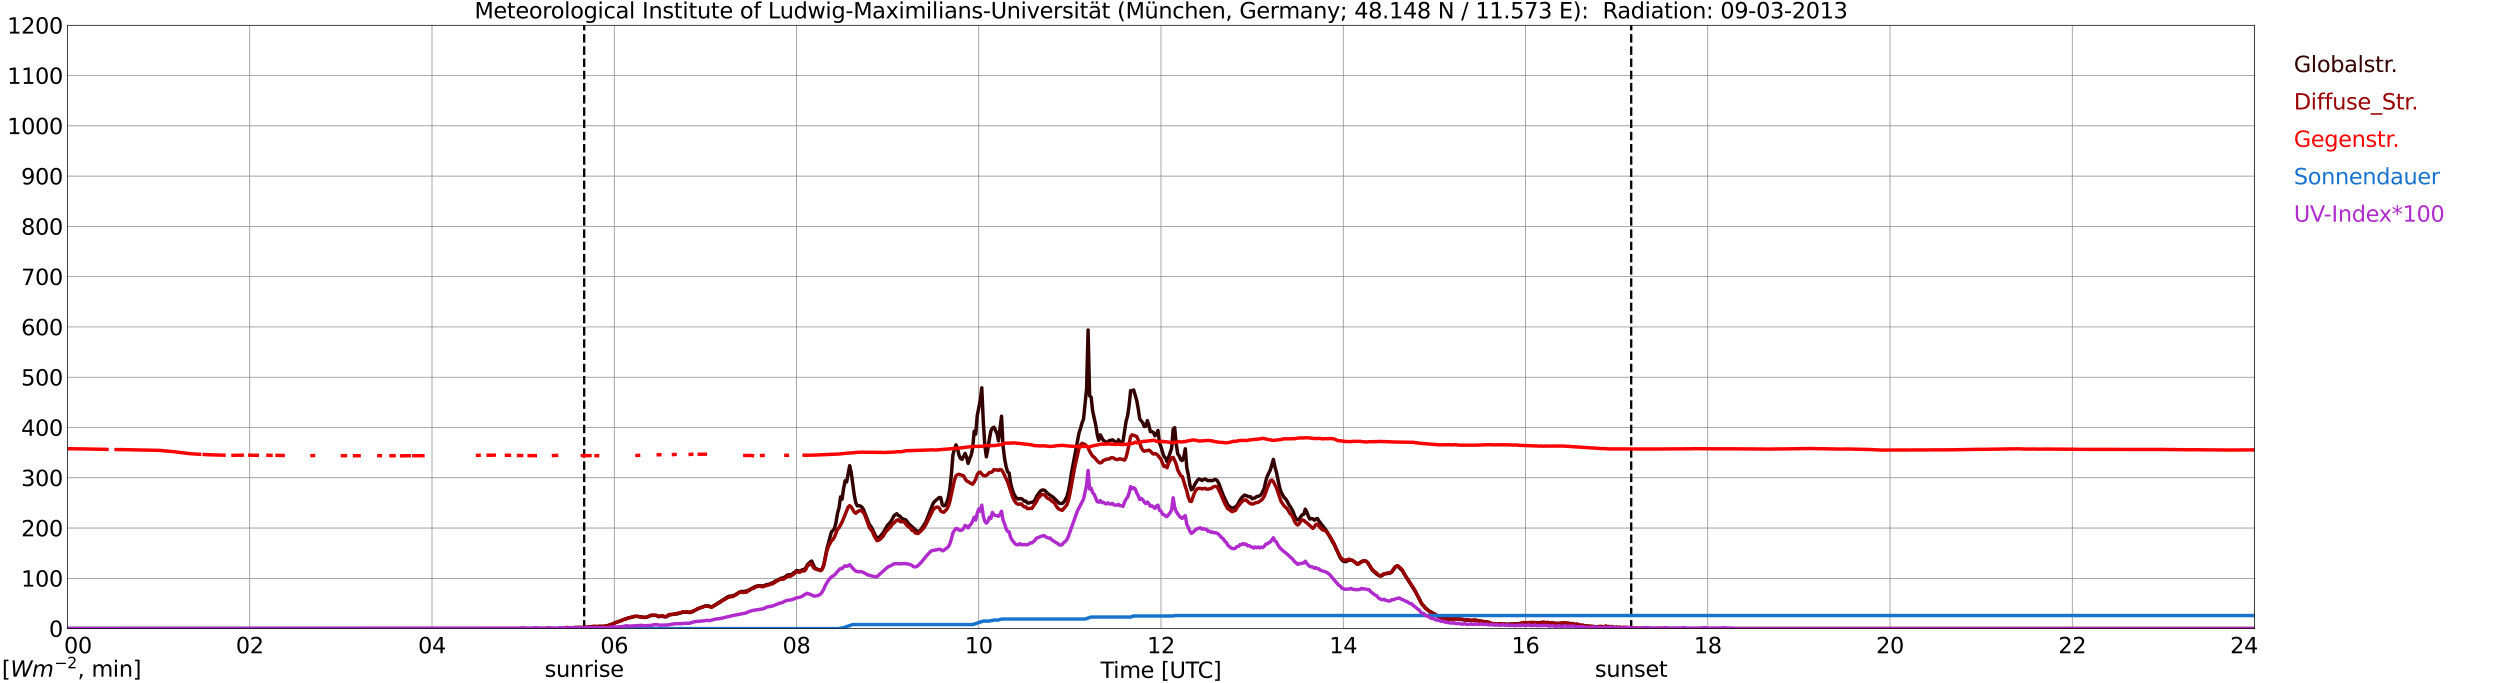 <?xml version="1.0" encoding="utf-8" standalone="no"?>
<!DOCTYPE svg PUBLIC "-//W3C//DTD SVG 1.1//EN"
  "http://www.w3.org/Graphics/SVG/1.1/DTD/svg11.dtd">
<svg xmlns:xlink="http://www.w3.org/1999/xlink" width="1085.4pt" height="296.64pt" viewBox="0 0 1085.4 296.64" xmlns="http://www.w3.org/2000/svg" version="1.1">
 <defs>
  <style type="text/css">*{stroke-linejoin: round; stroke-linecap: butt}</style>
 </defs>
 <g id="figure_1">
  <g id="patch_1">
   <path d="M 0 296.64 
L 1085.4 296.64 
L 1085.4 0 
L 0 0 
z
" style="fill: #ffffff"/>
  </g>
  <g id="axes_1">
   <g id="patch_2">
    <path d="M 29.306 272.909 
L 978.814 272.909 
L 978.814 10.976 
L 29.306 10.976 
z
" style="fill: #ffffff"/>
   </g>
   <g id="patch_3">
    <path d="M 978.814 272.909 
L 978.814 272.909 
L 978.814 10.976 
L 978.814 10.976 
z
" clip-path="url(#p759b7c9f45)" style="fill: #d3d3d3; opacity: 0.25; stroke: #d3d3d3; stroke-linejoin: miter"/>
   </g>
   <g id="matplotlib.axis_1">
    <g id="xtick_1">
     <g id="line2d_1">
      <path d="M 29.306 272.909 
L 29.306 10.976 
" clip-path="url(#p759b7c9f45)" style="fill: none; stroke: #808080; stroke-width: 0.3; stroke-linecap: square"/>
     </g>
     <g id="line2d_2"/>
     <g id="text_1">
      <!--    00 -->
      <g transform="translate(18.733 283.627) scale(0.095 -0.095)">
       <defs>
        <path id="DejaVuSans-20" transform="scale(0.016)"/>
        <path id="DejaVuSans-30" d="M 2034 4250 
Q 1547 4250 1301 3770 
Q 1056 3291 1056 2328 
Q 1056 1369 1301 889 
Q 1547 409 2034 409 
Q 2525 409 2770 889 
Q 3016 1369 3016 2328 
Q 3016 3291 2770 3770 
Q 2525 4250 2034 4250 
z
M 2034 4750 
Q 2819 4750 3233 4129 
Q 3647 3509 3647 2328 
Q 3647 1150 3233 529 
Q 2819 -91 2034 -91 
Q 1250 -91 836 529 
Q 422 1150 422 2328 
Q 422 3509 836 4129 
Q 1250 4750 2034 4750 
z
" transform="scale(0.016)"/>
       </defs>
       <use xlink:href="#DejaVuSans-20"/>
       <use xlink:href="#DejaVuSans-20" transform="translate(31.787 0)"/>
       <use xlink:href="#DejaVuSans-20" transform="translate(63.574 0)"/>
       <use xlink:href="#DejaVuSans-30" transform="translate(95.361 0)"/>
       <use xlink:href="#DejaVuSans-30" transform="translate(158.984 0)"/>
      </g>
     </g>
    </g>
    <g id="xtick_2">
     <g id="line2d_3">
      <path d="M 108.431 272.909 
L 108.431 10.976 
" clip-path="url(#p759b7c9f45)" style="fill: none; stroke: #808080; stroke-width: 0.3; stroke-linecap: square"/>
     </g>
     <g id="line2d_4"/>
     <g id="text_2">
      <!-- 02 -->
      <g transform="translate(102.387 283.627) scale(0.095 -0.095)">
       <defs>
        <path id="DejaVuSans-32" d="M 1228 531 
L 3431 531 
L 3431 0 
L 469 0 
L 469 531 
Q 828 903 1448 1529 
Q 2069 2156 2228 2338 
Q 2531 2678 2651 2914 
Q 2772 3150 2772 3378 
Q 2772 3750 2511 3984 
Q 2250 4219 1831 4219 
Q 1534 4219 1204 4116 
Q 875 4013 500 3803 
L 500 4441 
Q 881 4594 1212 4672 
Q 1544 4750 1819 4750 
Q 2544 4750 2975 4387 
Q 3406 4025 3406 3419 
Q 3406 3131 3298 2873 
Q 3191 2616 2906 2266 
Q 2828 2175 2409 1742 
Q 1991 1309 1228 531 
z
" transform="scale(0.016)"/>
       </defs>
       <use xlink:href="#DejaVuSans-30"/>
       <use xlink:href="#DejaVuSans-32" transform="translate(63.623 0)"/>
      </g>
     </g>
    </g>
    <g id="xtick_3">
     <g id="line2d_5">
      <path d="M 187.557 272.909 
L 187.557 10.976 
" clip-path="url(#p759b7c9f45)" style="fill: none; stroke: #808080; stroke-width: 0.3; stroke-linecap: square"/>
     </g>
     <g id="line2d_6"/>
     <g id="text_3">
      <!-- 04 -->
      <g transform="translate(181.513 283.627) scale(0.095 -0.095)">
       <defs>
        <path id="DejaVuSans-34" d="M 2419 4116 
L 825 1625 
L 2419 1625 
L 2419 4116 
z
M 2253 4666 
L 3047 4666 
L 3047 1625 
L 3713 1625 
L 3713 1100 
L 3047 1100 
L 3047 0 
L 2419 0 
L 2419 1100 
L 313 1100 
L 313 1709 
L 2253 4666 
z
" transform="scale(0.016)"/>
       </defs>
       <use xlink:href="#DejaVuSans-30"/>
       <use xlink:href="#DejaVuSans-34" transform="translate(63.623 0)"/>
      </g>
     </g>
    </g>
    <g id="xtick_4">
     <g id="line2d_7">
      <path d="M 266.683 272.909 
L 266.683 10.976 
" clip-path="url(#p759b7c9f45)" style="fill: none; stroke: #808080; stroke-width: 0.3; stroke-linecap: square"/>
     </g>
     <g id="line2d_8"/>
     <g id="text_4">
      <!-- 06 -->
      <g transform="translate(260.638 283.627) scale(0.095 -0.095)">
       <defs>
        <path id="DejaVuSans-36" d="M 2113 2584 
Q 1688 2584 1439 2293 
Q 1191 2003 1191 1497 
Q 1191 994 1439 701 
Q 1688 409 2113 409 
Q 2538 409 2786 701 
Q 3034 994 3034 1497 
Q 3034 2003 2786 2293 
Q 2538 2584 2113 2584 
z
M 3366 4563 
L 3366 3988 
Q 3128 4100 2886 4159 
Q 2644 4219 2406 4219 
Q 1781 4219 1451 3797 
Q 1122 3375 1075 2522 
Q 1259 2794 1537 2939 
Q 1816 3084 2150 3084 
Q 2853 3084 3261 2657 
Q 3669 2231 3669 1497 
Q 3669 778 3244 343 
Q 2819 -91 2113 -91 
Q 1303 -91 875 529 
Q 447 1150 447 2328 
Q 447 3434 972 4092 
Q 1497 4750 2381 4750 
Q 2619 4750 2861 4703 
Q 3103 4656 3366 4563 
z
" transform="scale(0.016)"/>
       </defs>
       <use xlink:href="#DejaVuSans-30"/>
       <use xlink:href="#DejaVuSans-36" transform="translate(63.623 0)"/>
      </g>
     </g>
    </g>
    <g id="xtick_5">
     <g id="line2d_9">
      <path d="M 345.808 272.909 
L 345.808 10.976 
" clip-path="url(#p759b7c9f45)" style="fill: none; stroke: #808080; stroke-width: 0.3; stroke-linecap: square"/>
     </g>
     <g id="line2d_10"/>
     <g id="text_5">
      <!-- 08 -->
      <g transform="translate(339.764 283.627) scale(0.095 -0.095)">
       <defs>
        <path id="DejaVuSans-38" d="M 2034 2216 
Q 1584 2216 1326 1975 
Q 1069 1734 1069 1313 
Q 1069 891 1326 650 
Q 1584 409 2034 409 
Q 2484 409 2743 651 
Q 3003 894 3003 1313 
Q 3003 1734 2745 1975 
Q 2488 2216 2034 2216 
z
M 1403 2484 
Q 997 2584 770 2862 
Q 544 3141 544 3541 
Q 544 4100 942 4425 
Q 1341 4750 2034 4750 
Q 2731 4750 3128 4425 
Q 3525 4100 3525 3541 
Q 3525 3141 3298 2862 
Q 3072 2584 2669 2484 
Q 3125 2378 3379 2068 
Q 3634 1759 3634 1313 
Q 3634 634 3220 271 
Q 2806 -91 2034 -91 
Q 1263 -91 848 271 
Q 434 634 434 1313 
Q 434 1759 690 2068 
Q 947 2378 1403 2484 
z
M 1172 3481 
Q 1172 3119 1398 2916 
Q 1625 2713 2034 2713 
Q 2441 2713 2670 2916 
Q 2900 3119 2900 3481 
Q 2900 3844 2670 4047 
Q 2441 4250 2034 4250 
Q 1625 4250 1398 4047 
Q 1172 3844 1172 3481 
z
" transform="scale(0.016)"/>
       </defs>
       <use xlink:href="#DejaVuSans-30"/>
       <use xlink:href="#DejaVuSans-38" transform="translate(63.623 0)"/>
      </g>
     </g>
    </g>
    <g id="xtick_6">
     <g id="line2d_11">
      <path d="M 424.934 272.909 
L 424.934 10.976 
" clip-path="url(#p759b7c9f45)" style="fill: none; stroke: #808080; stroke-width: 0.3; stroke-linecap: square"/>
     </g>
     <g id="line2d_12"/>
     <g id="text_6">
      <!-- 10 -->
      <g transform="translate(418.89 283.627) scale(0.095 -0.095)">
       <defs>
        <path id="DejaVuSans-31" d="M 794 531 
L 1825 531 
L 1825 4091 
L 703 3866 
L 703 4441 
L 1819 4666 
L 2450 4666 
L 2450 531 
L 3481 531 
L 3481 0 
L 794 0 
L 794 531 
z
" transform="scale(0.016)"/>
       </defs>
       <use xlink:href="#DejaVuSans-31"/>
       <use xlink:href="#DejaVuSans-30" transform="translate(63.623 0)"/>
      </g>
     </g>
    </g>
    <g id="xtick_7">
     <g id="line2d_13">
      <path d="M 504.06 272.909 
L 504.06 10.976 
" clip-path="url(#p759b7c9f45)" style="fill: none; stroke: #808080; stroke-width: 0.3; stroke-linecap: square"/>
     </g>
     <g id="line2d_14"/>
     <g id="text_7">
      <!-- 12 -->
      <g transform="translate(498.015 283.627) scale(0.095 -0.095)">
       <use xlink:href="#DejaVuSans-31"/>
       <use xlink:href="#DejaVuSans-32" transform="translate(63.623 0)"/>
      </g>
     </g>
    </g>
    <g id="xtick_8">
     <g id="line2d_15">
      <path d="M 583.185 272.909 
L 583.185 10.976 
" clip-path="url(#p759b7c9f45)" style="fill: none; stroke: #808080; stroke-width: 0.3; stroke-linecap: square"/>
     </g>
     <g id="line2d_16"/>
     <g id="text_8">
      <!-- 14 -->
      <g transform="translate(577.141 283.627) scale(0.095 -0.095)">
       <use xlink:href="#DejaVuSans-31"/>
       <use xlink:href="#DejaVuSans-34" transform="translate(63.623 0)"/>
      </g>
     </g>
    </g>
    <g id="xtick_9">
     <g id="line2d_17">
      <path d="M 662.311 272.909 
L 662.311 10.976 
" clip-path="url(#p759b7c9f45)" style="fill: none; stroke: #808080; stroke-width: 0.3; stroke-linecap: square"/>
     </g>
     <g id="line2d_18"/>
     <g id="text_9">
      <!-- 16 -->
      <g transform="translate(656.267 283.627) scale(0.095 -0.095)">
       <use xlink:href="#DejaVuSans-31"/>
       <use xlink:href="#DejaVuSans-36" transform="translate(63.623 0)"/>
      </g>
     </g>
    </g>
    <g id="xtick_10">
     <g id="line2d_19">
      <path d="M 741.437 272.909 
L 741.437 10.976 
" clip-path="url(#p759b7c9f45)" style="fill: none; stroke: #808080; stroke-width: 0.3; stroke-linecap: square"/>
     </g>
     <g id="line2d_20"/>
     <g id="text_10">
      <!-- 18 -->
      <g transform="translate(735.392 283.627) scale(0.095 -0.095)">
       <use xlink:href="#DejaVuSans-31"/>
       <use xlink:href="#DejaVuSans-38" transform="translate(63.623 0)"/>
      </g>
     </g>
    </g>
    <g id="xtick_11">
     <g id="line2d_21">
      <path d="M 820.562 272.909 
L 820.562 10.976 
" clip-path="url(#p759b7c9f45)" style="fill: none; stroke: #808080; stroke-width: 0.3; stroke-linecap: square"/>
     </g>
     <g id="line2d_22"/>
     <g id="text_11">
      <!-- 20 -->
      <g transform="translate(814.518 283.627) scale(0.095 -0.095)">
       <use xlink:href="#DejaVuSans-32"/>
       <use xlink:href="#DejaVuSans-30" transform="translate(63.623 0)"/>
      </g>
     </g>
    </g>
    <g id="xtick_12">
     <g id="line2d_23">
      <path d="M 899.688 272.909 
L 899.688 10.976 
" clip-path="url(#p759b7c9f45)" style="fill: none; stroke: #808080; stroke-width: 0.3; stroke-linecap: square"/>
     </g>
     <g id="line2d_24"/>
     <g id="text_12">
      <!-- 22 -->
      <g transform="translate(893.644 283.627) scale(0.095 -0.095)">
       <use xlink:href="#DejaVuSans-32"/>
       <use xlink:href="#DejaVuSans-32" transform="translate(63.623 0)"/>
      </g>
     </g>
    </g>
    <g id="xtick_13">
     <g id="line2d_25">
      <path d="M 978.814 272.909 
L 978.814 10.976 
" clip-path="url(#p759b7c9f45)" style="fill: none; stroke: #808080; stroke-width: 0.3; stroke-linecap: square"/>
     </g>
     <g id="line2d_26"/>
     <g id="text_13">
      <!-- 24    -->
      <g transform="translate(968.241 283.627) scale(0.095 -0.095)">
       <use xlink:href="#DejaVuSans-32"/>
       <use xlink:href="#DejaVuSans-34" transform="translate(63.623 0)"/>
       <use xlink:href="#DejaVuSans-20" transform="translate(127.246 0)"/>
       <use xlink:href="#DejaVuSans-20" transform="translate(159.033 0)"/>
       <use xlink:href="#DejaVuSans-20" transform="translate(190.82 0)"/>
      </g>
     </g>
    </g>
    <g id="text_14">
     <!-- Time [UTC] -->
     <g transform="translate(477.806 294.322) scale(0.095 -0.095)">
      <defs>
       <path id="DejaVuSans-54" d="M -19 4666 
L 3928 4666 
L 3928 4134 
L 2272 4134 
L 2272 0 
L 1638 0 
L 1638 4134 
L -19 4134 
L -19 4666 
z
" transform="scale(0.016)"/>
       <path id="DejaVuSans-69" d="M 603 3500 
L 1178 3500 
L 1178 0 
L 603 0 
L 603 3500 
z
M 603 4863 
L 1178 4863 
L 1178 4134 
L 603 4134 
L 603 4863 
z
" transform="scale(0.016)"/>
       <path id="DejaVuSans-6d" d="M 3328 2828 
Q 3544 3216 3844 3400 
Q 4144 3584 4550 3584 
Q 5097 3584 5394 3201 
Q 5691 2819 5691 2113 
L 5691 0 
L 5113 0 
L 5113 2094 
Q 5113 2597 4934 2840 
Q 4756 3084 4391 3084 
Q 3944 3084 3684 2787 
Q 3425 2491 3425 1978 
L 3425 0 
L 2847 0 
L 2847 2094 
Q 2847 2600 2669 2842 
Q 2491 3084 2119 3084 
Q 1678 3084 1418 2786 
Q 1159 2488 1159 1978 
L 1159 0 
L 581 0 
L 581 3500 
L 1159 3500 
L 1159 2956 
Q 1356 3278 1631 3431 
Q 1906 3584 2284 3584 
Q 2666 3584 2933 3390 
Q 3200 3197 3328 2828 
z
" transform="scale(0.016)"/>
       <path id="DejaVuSans-65" d="M 3597 1894 
L 3597 1613 
L 953 1613 
Q 991 1019 1311 708 
Q 1631 397 2203 397 
Q 2534 397 2845 478 
Q 3156 559 3463 722 
L 3463 178 
Q 3153 47 2828 -22 
Q 2503 -91 2169 -91 
Q 1331 -91 842 396 
Q 353 884 353 1716 
Q 353 2575 817 3079 
Q 1281 3584 2069 3584 
Q 2775 3584 3186 3129 
Q 3597 2675 3597 1894 
z
M 3022 2063 
Q 3016 2534 2758 2815 
Q 2500 3097 2075 3097 
Q 1594 3097 1305 2825 
Q 1016 2553 972 2059 
L 3022 2063 
z
" transform="scale(0.016)"/>
       <path id="DejaVuSans-5b" d="M 550 4863 
L 1875 4863 
L 1875 4416 
L 1125 4416 
L 1125 -397 
L 1875 -397 
L 1875 -844 
L 550 -844 
L 550 4863 
z
" transform="scale(0.016)"/>
       <path id="DejaVuSans-55" d="M 556 4666 
L 1191 4666 
L 1191 1831 
Q 1191 1081 1462 751 
Q 1734 422 2344 422 
Q 2950 422 3222 751 
Q 3494 1081 3494 1831 
L 3494 4666 
L 4128 4666 
L 4128 1753 
Q 4128 841 3676 375 
Q 3225 -91 2344 -91 
Q 1459 -91 1007 375 
Q 556 841 556 1753 
L 556 4666 
z
" transform="scale(0.016)"/>
       <path id="DejaVuSans-43" d="M 4122 4306 
L 4122 3641 
Q 3803 3938 3442 4084 
Q 3081 4231 2675 4231 
Q 1875 4231 1450 3742 
Q 1025 3253 1025 2328 
Q 1025 1406 1450 917 
Q 1875 428 2675 428 
Q 3081 428 3442 575 
Q 3803 722 4122 1019 
L 4122 359 
Q 3791 134 3420 21 
Q 3050 -91 2638 -91 
Q 1578 -91 968 557 
Q 359 1206 359 2328 
Q 359 3453 968 4101 
Q 1578 4750 2638 4750 
Q 3056 4750 3426 4639 
Q 3797 4528 4122 4306 
z
" transform="scale(0.016)"/>
       <path id="DejaVuSans-5d" d="M 1947 4863 
L 1947 -844 
L 622 -844 
L 622 -397 
L 1369 -397 
L 1369 4416 
L 622 4416 
L 622 4863 
L 1947 4863 
z
" transform="scale(0.016)"/>
      </defs>
      <use xlink:href="#DejaVuSans-54"/>
      <use xlink:href="#DejaVuSans-69" transform="translate(57.959 0)"/>
      <use xlink:href="#DejaVuSans-6d" transform="translate(85.742 0)"/>
      <use xlink:href="#DejaVuSans-65" transform="translate(183.154 0)"/>
      <use xlink:href="#DejaVuSans-20" transform="translate(244.678 0)"/>
      <use xlink:href="#DejaVuSans-5b" transform="translate(276.465 0)"/>
      <use xlink:href="#DejaVuSans-55" transform="translate(315.479 0)"/>
      <use xlink:href="#DejaVuSans-54" transform="translate(388.672 0)"/>
      <use xlink:href="#DejaVuSans-43" transform="translate(443.881 0)"/>
      <use xlink:href="#DejaVuSans-5d" transform="translate(513.705 0)"/>
     </g>
    </g>
   </g>
   <g id="matplotlib.axis_2">
    <g id="ytick_1">
     <g id="line2d_27">
      <path d="M 29.306 272.909 
L 978.814 272.909 
" clip-path="url(#p759b7c9f45)" style="fill: none; stroke: #808080; stroke-width: 0.3; stroke-linecap: square"/>
     </g>
     <g id="line2d_28"/>
     <g id="text_15">
      <!-- 0 -->
      <g transform="translate(21.261 276.518) scale(0.095 -0.095)">
       <use xlink:href="#DejaVuSans-30"/>
      </g>
     </g>
    </g>
    <g id="ytick_2">
     <g id="line2d_29">
      <path d="M 29.306 251.081 
L 978.814 251.081 
" clip-path="url(#p759b7c9f45)" style="fill: none; stroke: #808080; stroke-width: 0.3; stroke-linecap: square"/>
     </g>
     <g id="line2d_30"/>
     <g id="text_16">
      <!-- 100 -->
      <g transform="translate(9.173 254.69) scale(0.095 -0.095)">
       <use xlink:href="#DejaVuSans-31"/>
       <use xlink:href="#DejaVuSans-30" transform="translate(63.623 0)"/>
       <use xlink:href="#DejaVuSans-30" transform="translate(127.246 0)"/>
      </g>
     </g>
    </g>
    <g id="ytick_3">
     <g id="line2d_31">
      <path d="M 29.306 229.253 
L 978.814 229.253 
" clip-path="url(#p759b7c9f45)" style="fill: none; stroke: #808080; stroke-width: 0.3; stroke-linecap: square"/>
     </g>
     <g id="line2d_32"/>
     <g id="text_17">
      <!-- 200 -->
      <g transform="translate(9.173 232.863) scale(0.095 -0.095)">
       <use xlink:href="#DejaVuSans-32"/>
       <use xlink:href="#DejaVuSans-30" transform="translate(63.623 0)"/>
       <use xlink:href="#DejaVuSans-30" transform="translate(127.246 0)"/>
      </g>
     </g>
    </g>
    <g id="ytick_4">
     <g id="line2d_33">
      <path d="M 29.306 207.426 
L 978.814 207.426 
" clip-path="url(#p759b7c9f45)" style="fill: none; stroke: #808080; stroke-width: 0.3; stroke-linecap: square"/>
     </g>
     <g id="line2d_34"/>
     <g id="text_18">
      <!-- 300 -->
      <g transform="translate(9.173 211.035) scale(0.095 -0.095)">
       <defs>
        <path id="DejaVuSans-33" d="M 2597 2516 
Q 3050 2419 3304 2112 
Q 3559 1806 3559 1356 
Q 3559 666 3084 287 
Q 2609 -91 1734 -91 
Q 1441 -91 1130 -33 
Q 819 25 488 141 
L 488 750 
Q 750 597 1062 519 
Q 1375 441 1716 441 
Q 2309 441 2620 675 
Q 2931 909 2931 1356 
Q 2931 1769 2642 2001 
Q 2353 2234 1838 2234 
L 1294 2234 
L 1294 2753 
L 1863 2753 
Q 2328 2753 2575 2939 
Q 2822 3125 2822 3475 
Q 2822 3834 2567 4026 
Q 2313 4219 1838 4219 
Q 1578 4219 1281 4162 
Q 984 4106 628 3988 
L 628 4550 
Q 988 4650 1302 4700 
Q 1616 4750 1894 4750 
Q 2613 4750 3031 4423 
Q 3450 4097 3450 3541 
Q 3450 3153 3228 2886 
Q 3006 2619 2597 2516 
z
" transform="scale(0.016)"/>
       </defs>
       <use xlink:href="#DejaVuSans-33"/>
       <use xlink:href="#DejaVuSans-30" transform="translate(63.623 0)"/>
       <use xlink:href="#DejaVuSans-30" transform="translate(127.246 0)"/>
      </g>
     </g>
    </g>
    <g id="ytick_5">
     <g id="line2d_35">
      <path d="M 29.306 185.598 
L 978.814 185.598 
" clip-path="url(#p759b7c9f45)" style="fill: none; stroke: #808080; stroke-width: 0.3; stroke-linecap: square"/>
     </g>
     <g id="line2d_36"/>
     <g id="text_19">
      <!-- 400 -->
      <g transform="translate(9.173 189.207) scale(0.095 -0.095)">
       <use xlink:href="#DejaVuSans-34"/>
       <use xlink:href="#DejaVuSans-30" transform="translate(63.623 0)"/>
       <use xlink:href="#DejaVuSans-30" transform="translate(127.246 0)"/>
      </g>
     </g>
    </g>
    <g id="ytick_6">
     <g id="line2d_37">
      <path d="M 29.306 163.77 
L 978.814 163.77 
" clip-path="url(#p759b7c9f45)" style="fill: none; stroke: #808080; stroke-width: 0.3; stroke-linecap: square"/>
     </g>
     <g id="line2d_38"/>
     <g id="text_20">
      <!-- 500 -->
      <g transform="translate(9.173 167.379) scale(0.095 -0.095)">
       <defs>
        <path id="DejaVuSans-35" d="M 691 4666 
L 3169 4666 
L 3169 4134 
L 1269 4134 
L 1269 2991 
Q 1406 3038 1543 3061 
Q 1681 3084 1819 3084 
Q 2600 3084 3056 2656 
Q 3513 2228 3513 1497 
Q 3513 744 3044 326 
Q 2575 -91 1722 -91 
Q 1428 -91 1123 -41 
Q 819 9 494 109 
L 494 744 
Q 775 591 1075 516 
Q 1375 441 1709 441 
Q 2250 441 2565 725 
Q 2881 1009 2881 1497 
Q 2881 1984 2565 2268 
Q 2250 2553 1709 2553 
Q 1456 2553 1204 2497 
Q 953 2441 691 2322 
L 691 4666 
z
" transform="scale(0.016)"/>
       </defs>
       <use xlink:href="#DejaVuSans-35"/>
       <use xlink:href="#DejaVuSans-30" transform="translate(63.623 0)"/>
       <use xlink:href="#DejaVuSans-30" transform="translate(127.246 0)"/>
      </g>
     </g>
    </g>
    <g id="ytick_7">
     <g id="line2d_39">
      <path d="M 29.306 141.942 
L 978.814 141.942 
" clip-path="url(#p759b7c9f45)" style="fill: none; stroke: #808080; stroke-width: 0.3; stroke-linecap: square"/>
     </g>
     <g id="line2d_40"/>
     <g id="text_21">
      <!-- 600 -->
      <g transform="translate(9.173 145.551) scale(0.095 -0.095)">
       <use xlink:href="#DejaVuSans-36"/>
       <use xlink:href="#DejaVuSans-30" transform="translate(63.623 0)"/>
       <use xlink:href="#DejaVuSans-30" transform="translate(127.246 0)"/>
      </g>
     </g>
    </g>
    <g id="ytick_8">
     <g id="line2d_41">
      <path d="M 29.306 120.114 
L 978.814 120.114 
" clip-path="url(#p759b7c9f45)" style="fill: none; stroke: #808080; stroke-width: 0.3; stroke-linecap: square"/>
     </g>
     <g id="line2d_42"/>
     <g id="text_22">
      <!-- 700 -->
      <g transform="translate(9.173 123.724) scale(0.095 -0.095)">
       <defs>
        <path id="DejaVuSans-37" d="M 525 4666 
L 3525 4666 
L 3525 4397 
L 1831 0 
L 1172 0 
L 2766 4134 
L 525 4134 
L 525 4666 
z
" transform="scale(0.016)"/>
       </defs>
       <use xlink:href="#DejaVuSans-37"/>
       <use xlink:href="#DejaVuSans-30" transform="translate(63.623 0)"/>
       <use xlink:href="#DejaVuSans-30" transform="translate(127.246 0)"/>
      </g>
     </g>
    </g>
    <g id="ytick_9">
     <g id="line2d_43">
      <path d="M 29.306 98.287 
L 978.814 98.287 
" clip-path="url(#p759b7c9f45)" style="fill: none; stroke: #808080; stroke-width: 0.3; stroke-linecap: square"/>
     </g>
     <g id="line2d_44"/>
     <g id="text_23">
      <!-- 800 -->
      <g transform="translate(9.173 101.896) scale(0.095 -0.095)">
       <use xlink:href="#DejaVuSans-38"/>
       <use xlink:href="#DejaVuSans-30" transform="translate(63.623 0)"/>
       <use xlink:href="#DejaVuSans-30" transform="translate(127.246 0)"/>
      </g>
     </g>
    </g>
    <g id="ytick_10">
     <g id="line2d_45">
      <path d="M 29.306 76.459 
L 978.814 76.459 
" clip-path="url(#p759b7c9f45)" style="fill: none; stroke: #808080; stroke-width: 0.3; stroke-linecap: square"/>
     </g>
     <g id="line2d_46"/>
     <g id="text_24">
      <!-- 900 -->
      <g transform="translate(9.173 80.068) scale(0.095 -0.095)">
       <defs>
        <path id="DejaVuSans-39" d="M 703 97 
L 703 672 
Q 941 559 1184 500 
Q 1428 441 1663 441 
Q 2288 441 2617 861 
Q 2947 1281 2994 2138 
Q 2813 1869 2534 1725 
Q 2256 1581 1919 1581 
Q 1219 1581 811 2004 
Q 403 2428 403 3163 
Q 403 3881 828 4315 
Q 1253 4750 1959 4750 
Q 2769 4750 3195 4129 
Q 3622 3509 3622 2328 
Q 3622 1225 3098 567 
Q 2575 -91 1691 -91 
Q 1453 -91 1209 -44 
Q 966 3 703 97 
z
M 1959 2075 
Q 2384 2075 2632 2365 
Q 2881 2656 2881 3163 
Q 2881 3666 2632 3958 
Q 2384 4250 1959 4250 
Q 1534 4250 1286 3958 
Q 1038 3666 1038 3163 
Q 1038 2656 1286 2365 
Q 1534 2075 1959 2075 
z
" transform="scale(0.016)"/>
       </defs>
       <use xlink:href="#DejaVuSans-39"/>
       <use xlink:href="#DejaVuSans-30" transform="translate(63.623 0)"/>
       <use xlink:href="#DejaVuSans-30" transform="translate(127.246 0)"/>
      </g>
     </g>
    </g>
    <g id="ytick_11">
     <g id="line2d_47">
      <path d="M 29.306 54.631 
L 978.814 54.631 
" clip-path="url(#p759b7c9f45)" style="fill: none; stroke: #808080; stroke-width: 0.3; stroke-linecap: square"/>
     </g>
     <g id="line2d_48"/>
     <g id="text_25">
      <!-- 1000 -->
      <g transform="translate(3.128 58.24) scale(0.095 -0.095)">
       <use xlink:href="#DejaVuSans-31"/>
       <use xlink:href="#DejaVuSans-30" transform="translate(63.623 0)"/>
       <use xlink:href="#DejaVuSans-30" transform="translate(127.246 0)"/>
       <use xlink:href="#DejaVuSans-30" transform="translate(190.869 0)"/>
      </g>
     </g>
    </g>
    <g id="ytick_12">
     <g id="line2d_49">
      <path d="M 29.306 32.803 
L 978.814 32.803 
" clip-path="url(#p759b7c9f45)" style="fill: none; stroke: #808080; stroke-width: 0.3; stroke-linecap: square"/>
     </g>
     <g id="line2d_50"/>
     <g id="text_26">
      <!-- 1100 -->
      <g transform="translate(3.128 36.413) scale(0.095 -0.095)">
       <use xlink:href="#DejaVuSans-31"/>
       <use xlink:href="#DejaVuSans-31" transform="translate(63.623 0)"/>
       <use xlink:href="#DejaVuSans-30" transform="translate(127.246 0)"/>
       <use xlink:href="#DejaVuSans-30" transform="translate(190.869 0)"/>
      </g>
     </g>
    </g>
    <g id="ytick_13">
     <g id="line2d_51">
      <path d="M 29.306 10.976 
L 978.814 10.976 
" clip-path="url(#p759b7c9f45)" style="fill: none; stroke: #808080; stroke-width: 0.3; stroke-linecap: square"/>
     </g>
     <g id="line2d_52"/>
     <g id="text_27">
      <!-- 1200 -->
      <g transform="translate(3.128 14.585) scale(0.095 -0.095)">
       <use xlink:href="#DejaVuSans-31"/>
       <use xlink:href="#DejaVuSans-32" transform="translate(63.623 0)"/>
       <use xlink:href="#DejaVuSans-30" transform="translate(127.246 0)"/>
       <use xlink:href="#DejaVuSans-30" transform="translate(190.869 0)"/>
      </g>
     </g>
    </g>
   </g>
   <g id="line2d_53">
    <path d="M 253.627 272.909 
L 253.627 10.976 
" clip-path="url(#p759b7c9f45)" style="fill: none; stroke-dasharray: 3.7,1.6; stroke-dashoffset: 0; stroke: #000000"/>
   </g>
   <g id="line2d_54">
    <path d="M 708.204 272.909 
L 708.204 10.976 
" clip-path="url(#p759b7c9f45)" style="fill: none; stroke-dasharray: 3.7,1.6; stroke-dashoffset: 0; stroke: #000000"/>
   </g>
   <g id="line2d_55">
    <path d="M 29.306 272.909 
L 244.923 272.909 
L 245.583 272.579 
L 248.88 272.52 
L 250.198 272.461 
L 254.155 272.402 
L 257.451 272.047 
L 258.77 272.077 
L 262.726 271.87 
L 264.045 271.545 
L 266.023 270.922 
L 267.342 270.27 
L 268.661 269.827 
L 271.298 268.759 
L 273.277 268.196 
L 273.936 268.109 
L 275.255 267.664 
L 276.573 267.574 
L 279.87 268.048 
L 280.53 267.989 
L 282.508 267.22 
L 284.486 267.19 
L 285.145 267.249 
L 285.805 267.694 
L 287.783 267.515 
L 288.442 267.812 
L 289.102 267.84 
L 289.761 267.515 
L 290.42 267.013 
L 292.399 266.657 
L 293.058 266.537 
L 293.717 266.598 
L 295.696 266.094 
L 296.355 265.856 
L 297.014 265.769 
L 297.674 265.828 
L 298.333 265.738 
L 298.992 265.887 
L 299.652 265.917 
L 300.311 265.769 
L 302.949 264.317 
L 304.267 263.785 
L 306.246 263.132 
L 307.564 263.014 
L 308.224 263.309 
L 308.883 263.457 
L 309.543 263.222 
L 312.839 261.117 
L 314.818 259.845 
L 316.136 259.015 
L 316.796 258.808 
L 317.455 258.839 
L 318.774 258.452 
L 321.411 256.913 
L 322.071 256.793 
L 323.39 256.765 
L 324.708 256.379 
L 328.005 254.632 
L 329.324 254.277 
L 330.643 254.366 
L 331.302 254.336 
L 331.961 254.187 
L 332.621 253.892 
L 333.94 253.626 
L 335.918 252.797 
L 336.577 252.262 
L 337.236 252.026 
L 339.215 250.989 
L 339.874 250.989 
L 341.193 250.219 
L 341.852 249.656 
L 342.512 249.509 
L 343.171 249.627 
L 343.83 249.33 
L 344.49 248.739 
L 345.149 248.414 
L 345.808 247.702 
L 347.127 247.968 
L 347.787 247.702 
L 348.446 247.316 
L 349.105 247.228 
L 349.765 246.696 
L 350.424 245.332 
L 351.743 244 
L 352.402 243.585 
L 353.721 246.517 
L 355.04 247.198 
L 356.359 247.761 
L 357.018 246.962 
L 357.677 245.155 
L 358.996 238.314 
L 360.974 230.91 
L 361.634 230.347 
L 362.293 229.4 
L 362.952 226.911 
L 363.612 222.823 
L 364.271 220.513 
L 364.93 215.716 
L 365.59 216.722 
L 366.249 212.162 
L 366.909 208.726 
L 367.568 209.259 
L 368.887 202.18 
L 369.546 205.024 
L 370.865 214.856 
L 371.524 218.174 
L 372.184 219.594 
L 372.843 219.566 
L 373.502 219.653 
L 374.162 220.099 
L 374.821 221.046 
L 376.14 224.392 
L 377.459 227.741 
L 378.118 228.629 
L 378.777 229.725 
L 380.096 232.656 
L 380.756 233.545 
L 381.415 233.368 
L 382.074 232.981 
L 383.393 231.353 
L 385.371 227.948 
L 386.031 227.354 
L 386.69 226.525 
L 387.349 225.46 
L 388.009 224.098 
L 388.668 223.475 
L 389.328 223.03 
L 389.987 223.801 
L 390.646 224.039 
L 391.306 224.838 
L 391.965 225.281 
L 393.284 225.756 
L 393.943 226.555 
L 394.603 227.562 
L 395.262 228.035 
L 397.899 230.495 
L 398.559 230.703 
L 399.218 230.524 
L 399.878 229.873 
L 401.856 226.791 
L 405.153 218.499 
L 405.812 217.669 
L 407.79 215.982 
L 408.45 216.071 
L 409.109 219.21 
L 409.768 219.594 
L 410.428 219.359 
L 411.087 218.025 
L 411.746 215.923 
L 412.406 212.103 
L 413.065 205.854 
L 413.725 197.442 
L 414.384 195.043 
L 415.043 193.148 
L 415.703 194.628 
L 416.362 197.62 
L 417.022 199.07 
L 417.681 199.426 
L 419 196.85 
L 419.659 198.448 
L 420.318 201.174 
L 420.978 199.19 
L 421.637 197.649 
L 422.297 194.479 
L 422.956 187.165 
L 423.615 188.468 
L 424.275 180.442 
L 425.593 173.806 
L 426.253 168.387 
L 426.912 183.166 
L 427.572 193.325 
L 428.231 198.33 
L 428.89 194.984 
L 429.55 190.629 
L 430.209 187.075 
L 430.869 185.862 
L 431.528 185.476 
L 432.847 188.202 
L 433.506 191.4 
L 434.825 180.708 
L 435.484 193.591 
L 436.144 199.041 
L 436.803 202.564 
L 437.462 204.817 
L 438.122 205.409 
L 438.781 209.822 
L 439.44 212.37 
L 440.1 214.234 
L 440.759 215.478 
L 441.419 216.307 
L 442.078 216.663 
L 442.737 216.456 
L 443.397 216.486 
L 444.056 216.901 
L 444.716 217.582 
L 445.375 217.523 
L 446.034 218.35 
L 446.694 218.411 
L 447.353 218.143 
L 448.012 218.084 
L 448.672 217.789 
L 449.331 217.137 
L 449.991 215.598 
L 451.309 213.673 
L 451.969 212.992 
L 452.628 212.695 
L 453.287 212.784 
L 453.947 213.258 
L 454.606 214.057 
L 455.925 215.004 
L 457.244 215.893 
L 459.881 218.499 
L 460.541 218.588 
L 461.2 218.558 
L 461.859 217.966 
L 462.519 216.929 
L 463.178 215.657 
L 463.838 213.286 
L 464.497 209.91 
L 465.156 205.498 
L 468.453 188.023 
L 469.113 186.01 
L 469.772 183.64 
L 470.431 181.922 
L 471.75 168.773 
L 472.409 143.272 
L 473.069 171.853 
L 473.728 172.416 
L 474.388 178.458 
L 475.706 184.469 
L 476.366 188.617 
L 477.025 191.164 
L 477.685 188.793 
L 479.003 191.223 
L 479.663 191.548 
L 480.322 192.377 
L 481.641 191.223 
L 482.3 191.223 
L 482.96 190.926 
L 484.278 191.873 
L 484.938 192.644 
L 485.597 190.926 
L 486.256 191.873 
L 486.916 192.495 
L 487.575 191.517 
L 488.894 182.93 
L 489.553 180.56 
L 490.213 175.998 
L 490.872 169.602 
L 491.532 169.631 
L 492.191 169.306 
L 493.51 173.806 
L 494.169 177.48 
L 494.828 181.894 
L 496.147 183.55 
L 496.807 185.181 
L 497.466 185.091 
L 498.125 182.603 
L 498.785 184.528 
L 499.444 187.401 
L 500.103 187.342 
L 500.763 187.787 
L 501.422 189.208 
L 502.082 188.409 
L 502.741 186.899 
L 503.4 192.26 
L 504.06 194.036 
L 504.719 196.376 
L 505.379 198.212 
L 506.038 198.804 
L 506.697 200.493 
L 508.675 194.628 
L 509.335 186.364 
L 509.994 185.683 
L 510.654 192.703 
L 511.313 197.027 
L 511.972 197.974 
L 512.632 199.605 
L 513.291 199.958 
L 513.95 198.36 
L 514.61 194.835 
L 515.269 203.158 
L 515.929 206.12 
L 516.588 210.444 
L 517.247 212.636 
L 517.907 212.221 
L 518.566 210.621 
L 519.226 209.466 
L 519.885 208.547 
L 520.544 207.956 
L 521.204 208.192 
L 521.863 208.606 
L 522.522 208.192 
L 523.182 207.956 
L 524.501 208.726 
L 525.16 208.606 
L 525.819 208.696 
L 526.479 208.637 
L 527.138 208.281 
L 527.797 208.163 
L 528.457 208.668 
L 529.116 209.792 
L 531.094 215.063 
L 533.073 219.18 
L 533.732 219.861 
L 534.391 220.337 
L 535.051 220.544 
L 535.71 220.424 
L 536.369 220.099 
L 537.029 219.507 
L 538.348 217.167 
L 539.007 216.159 
L 540.326 214.917 
L 542.304 215.685 
L 542.963 215.685 
L 543.623 216.574 
L 544.941 216.1 
L 545.601 215.567 
L 546.26 215.478 
L 546.919 215.211 
L 547.579 214.709 
L 548.898 211.924 
L 549.557 208.785 
L 550.216 206.712 
L 551.535 204.016 
L 552.854 199.456 
L 553.513 202.685 
L 554.173 205.024 
L 555.491 211.302 
L 556.151 213.494 
L 557.47 215.951 
L 558.129 216.574 
L 558.788 217.523 
L 559.448 218.855 
L 560.766 220.898 
L 561.426 222.201 
L 562.085 224.039 
L 562.745 225.222 
L 563.404 225.695 
L 564.063 225.401 
L 564.723 224.333 
L 565.382 223.504 
L 566.042 223.268 
L 566.701 221.077 
L 567.36 222.231 
L 568.02 224.098 
L 568.679 225.37 
L 569.338 225.134 
L 569.998 225.252 
L 570.657 225.874 
L 571.317 225.311 
L 571.976 225.104 
L 572.635 226.2 
L 575.932 230.465 
L 578.57 235.352 
L 579.229 236.358 
L 581.867 242.164 
L 582.526 243.053 
L 583.185 243.675 
L 583.845 243.852 
L 584.504 243.793 
L 585.164 243.378 
L 585.823 243.199 
L 586.482 243.14 
L 587.142 243.26 
L 589.12 244.71 
L 589.779 244.681 
L 590.439 244.177 
L 591.757 243.526 
L 592.417 243.468 
L 593.076 243.734 
L 593.736 244.236 
L 595.714 247.464 
L 597.032 248.649 
L 597.692 249.241 
L 599.011 250.07 
L 599.67 250.042 
L 600.329 249.717 
L 600.989 249.213 
L 601.648 249.034 
L 602.307 249.034 
L 603.626 248.798 
L 604.286 248.265 
L 604.945 247.436 
L 605.604 246.399 
L 606.264 245.805 
L 606.923 245.895 
L 608.901 247.879 
L 611.539 252.203 
L 614.176 256.291 
L 615.495 258.69 
L 616.814 261.325 
L 617.473 262.392 
L 618.792 263.844 
L 620.77 265.503 
L 622.748 266.509 
L 624.726 267.84 
L 625.386 268.109 
L 628.023 268.583 
L 630.001 268.818 
L 631.32 268.641 
L 636.595 269.205 
L 637.914 269.292 
L 639.233 269.412 
L 640.552 269.292 
L 641.87 269.471 
L 642.53 269.678 
L 643.189 269.678 
L 644.508 269.914 
L 645.167 269.945 
L 647.805 270.743 
L 649.783 270.922 
L 651.102 270.892 
L 653.739 270.951 
L 654.399 271.04 
L 660.333 270.685 
L 662.311 270.418 
L 664.949 270.388 
L 668.246 270.329 
L 669.564 270.211 
L 670.224 270.3 
L 671.542 270.329 
L 676.817 270.715 
L 678.796 270.567 
L 682.092 270.774 
L 684.071 271.217 
L 684.73 271.248 
L 686.049 271.455 
L 690.664 271.988 
L 691.983 272.018 
L 711.765 272.817 
L 714.402 272.787 
L 719.018 272.909 
L 978.154 272.909 
L 978.154 272.909 
" clip-path="url(#p759b7c9f45)" style="fill: none; stroke: #330000; stroke-width: 1.5; stroke-linecap: square"/>
   </g>
   <g id="line2d_56">
    <path d="M 29.306 272.909 
L 244.923 272.909 
L 245.583 272.479 
L 246.242 272.396 
L 246.901 272.562 
L 247.561 272.479 
L 248.88 272.605 
L 249.539 272.437 
L 251.517 272.396 
L 252.176 272.52 
L 253.495 272.352 
L 254.155 272.228 
L 254.814 272.269 
L 258.111 271.892 
L 258.77 271.975 
L 260.748 271.892 
L 262.067 272.016 
L 263.386 271.682 
L 264.045 271.638 
L 264.705 271.261 
L 266.023 270.968 
L 266.683 270.506 
L 268.002 270.086 
L 269.98 269.373 
L 270.639 268.995 
L 271.298 268.91 
L 272.617 268.323 
L 273.277 268.113 
L 274.595 267.904 
L 275.255 267.65 
L 276.573 267.568 
L 278.552 267.987 
L 280.53 268.03 
L 281.849 267.568 
L 282.508 267.148 
L 283.827 267.022 
L 285.145 267.231 
L 285.805 267.694 
L 287.124 267.317 
L 287.783 267.399 
L 288.442 267.609 
L 289.102 267.694 
L 289.761 267.358 
L 290.42 266.812 
L 291.739 266.771 
L 293.058 266.603 
L 293.717 266.518 
L 294.377 266.14 
L 295.696 266.013 
L 296.355 265.553 
L 297.014 265.721 
L 298.333 265.594 
L 299.652 265.848 
L 300.311 265.468 
L 301.63 265.049 
L 302.289 264.588 
L 304.267 263.789 
L 304.927 263.621 
L 305.586 263.285 
L 306.246 263.075 
L 306.905 263.243 
L 307.564 263.243 
L 308.883 263.665 
L 309.543 263.37 
L 310.202 262.739 
L 310.861 262.615 
L 311.521 262.069 
L 312.18 261.816 
L 312.839 261.397 
L 313.499 260.81 
L 314.158 260.556 
L 315.477 259.76 
L 316.136 259.256 
L 316.796 259.256 
L 317.455 259.046 
L 318.114 259.046 
L 320.093 257.913 
L 320.752 257.241 
L 322.071 257.158 
L 322.73 257.282 
L 323.39 257.073 
L 324.049 257.158 
L 324.708 256.654 
L 325.368 256.318 
L 326.027 255.772 
L 327.346 255.353 
L 328.005 254.89 
L 329.324 254.471 
L 329.983 254.388 
L 330.643 254.68 
L 331.302 254.766 
L 331.961 254.388 
L 332.621 254.303 
L 333.28 254.052 
L 333.94 253.967 
L 334.599 253.548 
L 335.258 253.548 
L 336.577 252.751 
L 337.236 252.205 
L 337.896 252.037 
L 338.555 251.491 
L 339.215 251.406 
L 339.874 251.533 
L 340.533 251.238 
L 341.193 250.778 
L 341.852 250.105 
L 342.512 250.232 
L 343.171 250.147 
L 344.49 249.35 
L 345.808 248.174 
L 347.127 248.51 
L 347.787 248.006 
L 348.446 247.84 
L 349.105 247.923 
L 349.765 247.418 
L 350.424 245.781 
L 351.083 245.362 
L 351.743 244.69 
L 352.402 244.775 
L 353.062 246.285 
L 353.721 246.914 
L 355.04 247.377 
L 355.699 247.335 
L 356.359 247.628 
L 357.018 246.999 
L 357.677 245.277 
L 358.996 239.191 
L 359.655 237.303 
L 360.974 234.784 
L 361.634 234.239 
L 362.293 233.106 
L 363.612 229.788 
L 364.271 229.074 
L 365.59 226.682 
L 368.227 220.175 
L 368.887 219.546 
L 369.546 220.051 
L 370.865 222.316 
L 371.524 222.821 
L 372.843 221.812 
L 373.502 221.561 
L 374.162 221.939 
L 374.821 222.484 
L 375.481 223.661 
L 377.459 229.074 
L 378.777 230.838 
L 379.437 232.475 
L 380.756 234.743 
L 381.415 234.531 
L 382.074 234.154 
L 383.393 232.811 
L 384.712 230.67 
L 386.031 229.369 
L 386.69 228.697 
L 387.349 227.69 
L 388.009 227.145 
L 389.328 225.844 
L 389.987 225.676 
L 390.646 226.389 
L 391.306 226.558 
L 391.965 226.431 
L 392.624 226.64 
L 393.943 228.404 
L 395.262 229.286 
L 395.921 230.251 
L 396.581 230.419 
L 397.24 231.257 
L 397.899 231.552 
L 398.559 231.635 
L 399.878 230.502 
L 401.196 229.074 
L 401.856 227.983 
L 405.153 221.267 
L 405.812 220.638 
L 406.471 220.219 
L 407.131 220.134 
L 407.79 220.555 
L 408.45 221.897 
L 409.109 222.275 
L 409.768 222.402 
L 411.087 221.057 
L 411.746 219.715 
L 412.406 217.615 
L 414.384 208.506 
L 415.043 206.618 
L 415.703 206.072 
L 416.362 205.904 
L 418.34 206.576 
L 419 207.836 
L 419.659 208.759 
L 420.978 209.514 
L 421.637 209.975 
L 422.297 210.228 
L 422.956 209.261 
L 423.615 208.004 
L 424.275 206.072 
L 424.934 205.149 
L 425.593 204.981 
L 426.253 205.821 
L 426.912 206.408 
L 427.572 206.618 
L 428.231 206.408 
L 428.89 205.863 
L 429.55 205.149 
L 430.209 205.107 
L 430.869 204.771 
L 431.528 203.889 
L 432.187 204.016 
L 432.847 204.016 
L 433.506 204.226 
L 434.165 203.848 
L 434.825 204.016 
L 435.484 205.022 
L 437.462 209.22 
L 439.44 215.181 
L 440.1 216.818 
L 440.759 217.868 
L 441.419 218.623 
L 442.078 218.959 
L 443.397 218.75 
L 444.056 219.505 
L 444.716 220.051 
L 445.375 220.092 
L 446.034 220.806 
L 448.012 220.721 
L 449.991 217.783 
L 450.65 216.355 
L 451.309 215.768 
L 451.969 214.762 
L 452.628 214.718 
L 453.287 214.803 
L 453.947 215.349 
L 454.606 216.189 
L 455.925 216.818 
L 456.584 217.532 
L 457.244 217.909 
L 457.903 218.455 
L 458.563 219.673 
L 459.222 220.555 
L 459.881 221.142 
L 461.2 221.561 
L 463.178 219.21 
L 463.838 217.322 
L 464.497 214.426 
L 466.475 203.47 
L 468.453 194.654 
L 469.113 193.185 
L 469.772 192.471 
L 471.091 192.976 
L 472.409 194.362 
L 473.069 195.955 
L 474.388 198.096 
L 475.047 198.474 
L 476.366 200.07 
L 477.025 200.698 
L 477.685 200.993 
L 478.344 200.742 
L 479.003 199.901 
L 479.663 199.733 
L 480.322 199.356 
L 480.981 199.356 
L 481.641 199.229 
L 482.3 198.769 
L 482.96 198.684 
L 483.619 198.937 
L 484.278 199.397 
L 484.938 199.565 
L 486.256 199.188 
L 488.235 199.733 
L 488.894 198.559 
L 489.553 195.955 
L 490.872 189.492 
L 491.532 188.778 
L 493.51 189.492 
L 494.828 192.471 
L 495.488 194.318 
L 496.147 195.494 
L 496.807 195.914 
L 497.466 195.619 
L 498.125 195.704 
L 498.785 195.409 
L 499.444 195.831 
L 500.103 196.586 
L 500.763 197.132 
L 501.422 196.963 
L 502.082 197.132 
L 502.741 197.719 
L 503.4 198.642 
L 504.06 199.356 
L 504.719 201.119 
L 505.379 202.547 
L 506.038 202.294 
L 506.697 203.093 
L 507.357 201.161 
L 508.675 198.769 
L 509.335 198.601 
L 509.994 199.901 
L 510.654 201.497 
L 511.313 204.016 
L 512.632 206.533 
L 513.291 206.869 
L 514.61 211.193 
L 515.269 213.166 
L 515.929 216.021 
L 516.588 217.573 
L 517.247 217.741 
L 518.566 214.048 
L 519.226 212.915 
L 519.885 212.158 
L 520.544 212.033 
L 521.204 212.033 
L 521.863 212.243 
L 523.182 212.033 
L 523.841 212.326 
L 524.501 212.37 
L 525.819 212.075 
L 526.479 211.571 
L 527.138 211.278 
L 527.797 211.152 
L 528.457 211.361 
L 529.776 214.007 
L 531.094 217.113 
L 531.754 218.623 
L 533.073 220.933 
L 533.732 221.184 
L 534.391 221.856 
L 535.051 222.148 
L 535.71 221.771 
L 536.369 221.603 
L 537.029 220.387 
L 539.007 217.951 
L 539.666 217.405 
L 540.326 217.113 
L 540.985 217.028 
L 542.304 218.287 
L 542.963 218.665 
L 543.623 218.833 
L 544.282 218.75 
L 544.941 218.328 
L 546.26 218.077 
L 547.579 217.196 
L 548.238 216.482 
L 548.898 215.476 
L 550.216 211.907 
L 551.535 208.716 
L 552.195 208.423 
L 552.854 209.137 
L 554.173 211.78 
L 555.491 215.644 
L 556.151 217.658 
L 557.47 219.588 
L 558.788 220.806 
L 560.107 222.989 
L 560.766 223.576 
L 561.426 224.709 
L 562.085 226.558 
L 562.745 227.396 
L 563.404 227.941 
L 564.063 227.313 
L 564.723 226.304 
L 565.382 225.717 
L 566.042 225.885 
L 566.701 226.558 
L 567.36 226.977 
L 569.998 229.41 
L 570.657 228.697 
L 571.317 227.69 
L 571.976 227.522 
L 573.295 229.242 
L 573.954 229.832 
L 574.613 230.209 
L 575.273 230.377 
L 575.932 230.838 
L 576.592 231.888 
L 577.251 232.602 
L 579.229 236.085 
L 579.889 237.764 
L 581.867 241.669 
L 582.526 242.634 
L 583.845 243.262 
L 585.164 242.97 
L 585.823 242.76 
L 586.482 243.138 
L 587.142 243.306 
L 588.46 244.186 
L 589.12 244.943 
L 589.779 244.943 
L 590.439 244.397 
L 591.757 243.684 
L 593.076 243.598 
L 593.736 244.103 
L 595.714 247.082 
L 596.373 247.84 
L 597.692 248.804 
L 598.351 249.518 
L 599.011 249.937 
L 599.67 249.979 
L 600.329 249.309 
L 602.967 248.678 
L 603.626 248.595 
L 604.286 248.259 
L 604.945 247.082 
L 605.604 246.327 
L 606.264 245.781 
L 606.923 245.657 
L 608.242 246.79 
L 608.901 247.545 
L 609.561 249.014 
L 610.22 250.147 
L 611.539 251.91 
L 614.176 256.108 
L 617.473 262.53 
L 618.133 262.951 
L 618.792 264.084 
L 619.451 264.503 
L 620.77 265.721 
L 621.429 265.721 
L 622.089 266.35 
L 623.408 266.895 
L 624.067 267.568 
L 624.726 267.609 
L 625.386 268.281 
L 626.705 268.491 
L 627.364 268.742 
L 628.683 268.827 
L 630.001 268.617 
L 630.661 268.995 
L 631.32 268.659 
L 631.98 268.617 
L 632.639 268.786 
L 633.298 268.7 
L 635.276 268.868 
L 635.936 269.288 
L 636.595 269.122 
L 637.255 269.078 
L 638.573 269.373 
L 639.892 269.205 
L 640.552 269.205 
L 641.211 269.456 
L 641.87 269.456 
L 642.53 269.833 
L 643.189 269.667 
L 643.848 269.96 
L 644.508 269.96 
L 645.167 270.086 
L 645.827 269.96 
L 646.486 270.169 
L 647.145 270.506 
L 648.464 270.842 
L 649.123 270.759 
L 649.783 271.01 
L 650.442 270.8 
L 652.42 270.883 
L 653.08 271.093 
L 654.399 271.093 
L 655.717 271.051 
L 656.377 270.925 
L 659.014 271.051 
L 659.674 270.925 
L 660.992 270.296 
L 661.652 270.547 
L 662.311 270.255 
L 662.97 270.506 
L 663.63 270.296 
L 664.289 270.296 
L 664.949 270.169 
L 665.608 270.255 
L 666.267 270.213 
L 666.927 270.464 
L 667.586 270.591 
L 668.246 270.337 
L 668.905 270.632 
L 670.224 270.045 
L 670.883 270.506 
L 671.542 270.213 
L 672.861 270.379 
L 673.521 270.674 
L 674.18 270.296 
L 674.839 270.759 
L 675.499 270.8 
L 676.158 270.591 
L 676.817 270.674 
L 678.796 270.337 
L 679.455 270.506 
L 680.774 270.506 
L 682.092 270.8 
L 682.752 270.674 
L 683.411 270.968 
L 684.071 271.01 
L 684.73 270.883 
L 686.049 271.47 
L 687.368 271.387 
L 688.027 271.85 
L 689.346 271.724 
L 690.005 271.975 
L 690.664 271.892 
L 691.324 271.933 
L 691.983 272.228 
L 692.643 272.269 
L 693.302 272.101 
L 693.961 272.06 
L 694.621 271.892 
L 695.939 272.06 
L 696.599 272.101 
L 697.258 271.724 
L 697.918 272.184 
L 698.577 271.933 
L 699.236 272.396 
L 699.896 271.975 
L 701.215 272.73 
L 701.874 272.184 
L 702.533 272.479 
L 703.193 272.269 
L 703.852 272.396 
L 705.83 272.311 
L 707.149 272.73 
L 708.468 272.909 
L 709.127 272.647 
L 710.446 272.773 
L 712.424 272.773 
L 713.083 272.909 
L 713.743 272.898 
L 714.402 272.647 
L 715.062 272.909 
L 978.154 272.909 
L 978.154 272.909 
" clip-path="url(#p759b7c9f45)" style="fill: none; stroke: #990000; stroke-width: 1.5; stroke-linecap: square"/>
   </g>
   <g id="line2d_57">
    <path d="M 29.306 194.807 
L 31.943 194.837 
L 43.812 195.04 
L 46.45 195.11 
M 50.406 195.185 
L 52.384 195.189 
L 67.55 195.492 
L 68.209 195.534 
M 69.528 195.564 
L 76.122 196.165 
L 78.759 196.529 
L 82.716 196.987 
L 86.672 197.247 
M 88.65 197.324 
L 90.628 197.424 
M 91.947 197.485 
L 97.222 197.623 
M 101.178 197.695 
L 105.135 197.614 
M 108.431 197.634 
L 111.728 197.688 
M 116.344 197.671 
L 117.663 197.701 
M 120.3 197.693 
L 122.938 197.741 
M 135.466 197.791 
L 136.125 197.778 
M 148.654 197.83 
L 149.972 197.841 
M 153.929 197.872 
L 155.247 197.856 
L 155.907 197.856 
M 164.479 197.826 
L 165.138 197.843 
M 169.754 197.874 
L 171.073 197.872 
M 174.37 197.924 
L 177.666 197.828 
M 179.645 197.867 
L 183.601 197.839 
M 207.339 197.699 
L 207.998 197.649 
M 211.954 197.625 
L 212.614 197.638 
M 213.932 197.627 
L 214.592 197.594 
M 219.867 197.642 
L 221.186 197.671 
M 225.142 197.747 
L 226.461 197.769 
M 229.757 197.799 
L 232.395 197.826 
M 240.308 197.778 
L 241.626 197.714 
M 252.836 197.797 
L 254.155 197.765 
L 254.814 197.837 
L 256.133 197.795 
M 258.77 197.819 
L 259.43 197.85 
M 276.573 197.741 
L 277.233 197.693 
M 285.805 197.439 
L 286.464 197.409 
M 292.399 197.354 
L 293.058 197.306 
M 299.652 197.278 
L 300.311 197.228 
M 303.608 197.21 
L 306.246 197.197 
M 323.39 197.769 
L 324.049 197.714 
M 325.368 197.758 
L 326.027 197.723 
L 326.686 197.826 
M 330.643 197.754 
L 331.302 197.732 
M 341.193 197.673 
L 341.852 197.682 
M 349.105 197.636 
L 350.424 197.629 
M 351.743 197.623 
L 353.062 197.603 
L 364.271 197.112 
L 368.227 196.71 
L 370.206 196.608 
L 371.524 196.435 
L 373.502 196.313 
L 384.053 196.437 
L 388.668 196.256 
L 389.328 196.123 
L 391.306 196.123 
L 392.624 195.855 
L 393.284 195.695 
L 402.515 195.396 
L 404.493 195.307 
L 406.471 195.366 
L 413.725 194.759 
L 414.384 194.787 
L 415.043 194.626 
L 415.703 194.643 
L 419 194.22 
L 422.297 193.838 
L 426.912 193.75 
L 427.572 193.432 
L 428.231 193.366 
L 428.89 193.488 
L 429.55 193.44 
L 430.209 193.519 
L 430.869 193.421 
L 431.528 193.478 
L 434.825 192.997 
L 436.144 192.423 
L 439.44 192.349 
L 440.1 192.268 
L 448.012 193.128 
L 448.672 193.419 
L 451.309 193.6 
L 453.287 193.563 
L 455.925 193.82 
L 456.584 193.812 
L 457.244 193.681 
L 457.903 193.691 
L 458.563 193.508 
L 459.881 193.445 
L 461.2 193.353 
L 464.497 193.691 
L 469.113 193.921 
L 470.431 193.827 
L 471.75 193.781 
L 472.409 194.146 
L 474.388 193.587 
L 478.344 192.775 
L 479.003 192.914 
L 479.663 192.781 
L 480.981 192.801 
L 481.641 192.639 
L 482.3 192.845 
L 483.619 192.866 
L 484.278 192.949 
L 485.597 192.816 
L 486.916 193.037 
L 490.213 192.777 
L 492.191 192.373 
L 492.85 191.958 
L 493.51 192.246 
L 494.828 192.135 
L 496.147 191.655 
L 497.466 191.557 
L 500.103 191.262 
L 500.763 191.131 
L 501.422 191.277 
L 502.082 191.683 
L 503.4 191.703 
L 504.719 191.585 
L 505.379 191.889 
L 506.038 191.751 
L 508.675 192.14 
L 509.994 192.142 
L 511.972 191.705 
L 512.632 191.878 
L 513.291 191.862 
L 513.95 191.69 
L 514.61 191.766 
L 515.269 191.507 
L 517.907 191 
L 519.226 191.164 
L 520.544 191.483 
L 524.501 191.212 
L 525.819 191.38 
L 526.479 191.439 
L 527.138 191.69 
L 529.776 192.063 
L 530.435 192.048 
L 532.413 192.268 
L 533.732 192.087 
L 535.71 191.55 
L 536.369 191.629 
L 537.029 191.544 
L 537.688 191.317 
L 540.326 191.17 
L 540.985 191.332 
L 542.304 191.029 
L 543.623 190.895 
L 545.601 190.675 
L 546.26 190.671 
L 548.238 190.308 
L 550.216 190.736 
L 552.854 191.229 
L 554.173 191.063 
L 556.151 190.834 
L 556.81 190.618 
L 558.129 190.522 
L 559.448 190.489 
L 560.766 190.505 
L 561.426 190.415 
L 562.085 190.492 
L 562.745 190.297 
L 564.723 190.116 
L 566.042 190.164 
L 566.701 190.027 
L 568.02 190.092 
L 570.657 190.393 
L 573.295 190.356 
L 573.954 190.524 
L 575.932 190.441 
L 576.592 190.494 
L 577.251 190.358 
L 579.229 190.544 
L 580.548 191.199 
L 581.207 191.384 
L 581.867 191.373 
L 584.504 191.714 
L 585.823 191.701 
L 586.482 191.742 
L 587.801 191.616 
L 589.12 191.622 
L 590.439 191.607 
L 591.757 191.773 
L 593.076 191.897 
L 594.395 191.773 
L 597.692 191.753 
L 598.351 191.664 
L 599.67 191.672 
L 606.264 191.919 
L 613.517 192.022 
L 614.836 192.236 
L 616.814 192.476 
L 624.726 193.124 
L 626.705 193.117 
L 628.683 193.076 
L 630.001 193.141 
L 630.661 193.161 
L 631.32 193.048 
L 633.958 193.275 
L 641.211 193.275 
L 643.189 193.17 
L 644.508 193.15 
L 645.827 193.082 
L 647.805 193.122 
L 648.464 193.089 
L 649.123 193.168 
L 649.783 193.111 
L 651.102 193.137 
L 653.739 193.1 
L 656.377 193.181 
L 657.036 193.264 
L 657.695 193.189 
L 660.333 193.362 
L 668.246 193.676 
L 669.564 193.639 
L 670.224 193.768 
L 670.883 193.63 
L 672.202 193.683 
L 678.136 193.652 
L 679.455 193.702 
L 681.433 193.831 
L 695.28 194.757 
L 696.599 194.765 
L 698.577 194.907 
L 719.018 194.942 
L 734.184 194.837 
L 736.162 194.803 
L 746.712 194.864 
L 748.031 194.861 
L 750.668 194.84 
L 768.471 194.968 
L 771.768 194.907 
L 773.087 194.925 
L 782.978 194.768 
L 785.615 194.733 
L 799.462 194.975 
L 802.1 194.927 
L 811.99 195.161 
L 813.969 195.259 
L 816.606 195.403 
L 846.278 195.3 
L 858.806 195.091 
L 860.785 195.084 
L 875.95 194.851 
L 879.907 194.973 
L 883.204 194.947 
L 885.182 194.997 
L 888.479 194.964 
L 900.347 195.038 
L 902.326 195.097 
L 938.592 195.152 
M 939.91 195.134 
L 941.888 195.215 
L 943.867 195.167 
L 946.504 195.259 
L 947.163 195.195 
L 948.482 195.281 
L 949.801 195.228 
L 951.779 195.278 
L 953.757 195.224 
L 955.735 195.294 
L 960.351 195.329 
L 961.67 195.322 
L 968.264 195.385 
L 978.154 195.318 
L 978.154 195.318 
" clip-path="url(#p759b7c9f45)" style="fill: none; stroke: #ff0000; stroke-width: 1.5; stroke-linecap: square"/>
   </g>
   <g id="line2d_58">
    <path d="M 29.306 272.909 
L 364.271 272.909 
L 364.93 272.691 
L 365.59 272.691 
L 370.206 271.163 
L 422.297 271.163 
L 426.912 269.635 
L 429.55 269.635 
L 430.209 269.416 
L 430.869 269.416 
L 431.528 269.198 
L 433.506 269.198 
L 434.825 268.762 
L 471.091 268.762 
L 473.728 267.888 
L 490.872 267.888 
L 492.191 267.452 
L 509.335 267.452 
L 509.994 267.234 
L 978.154 267.234 
L 978.154 267.234 
" clip-path="url(#p759b7c9f45)" style="fill: none; stroke: #1773cc; stroke-width: 1.5; stroke-linecap: square"/>
   </g>
   <g id="line2d_59">
    <path d="M 29.306 272.909 
L 225.142 272.8 
L 225.801 272.778 
L 226.461 272.581 
L 227.779 272.647 
L 228.439 272.778 
L 231.076 272.8 
L 231.736 272.581 
L 233.054 272.581 
L 234.373 272.778 
L 237.011 272.778 
L 237.67 272.56 
L 238.989 272.625 
L 239.648 272.756 
L 242.286 272.756 
L 242.945 272.538 
L 244.264 272.56 
L 244.923 272.734 
L 248.22 272.516 
L 249.539 272.472 
L 251.517 272.625 
L 253.495 272.625 
L 254.155 272.385 
L 255.473 272.407 
L 256.133 272.56 
L 261.408 272.472 
L 262.726 272.538 
L 264.705 272.45 
L 265.364 272.21 
L 266.683 272.123 
L 267.342 272.254 
L 270.639 272.014 
L 271.298 271.752 
L 272.617 271.708 
L 273.277 271.839 
L 278.552 271.49 
L 279.87 271.708 
L 283.167 271.446 
L 283.827 271.228 
L 285.145 271.206 
L 286.464 271.425 
L 289.761 271.359 
L 293.058 270.792 
L 295.696 270.77 
L 297.014 270.639 
L 299.652 270.573 
L 300.311 270.224 
L 302.289 269.809 
L 304.267 269.678 
L 306.905 269.351 
L 308.224 269.438 
L 309.543 269.045 
L 311.521 268.631 
L 312.18 268.652 
L 314.818 268.041 
L 316.136 267.692 
L 316.796 267.648 
L 317.455 267.386 
L 324.049 266.099 
L 324.708 265.684 
L 326.686 265.051 
L 331.302 264.33 
L 331.961 264.112 
L 332.621 263.632 
L 334.599 263.217 
L 335.258 263.152 
L 338.555 261.864 
L 339.874 261.58 
L 340.533 261.056 
L 341.852 260.642 
L 343.83 260.38 
L 345.808 259.55 
L 347.127 259.354 
L 348.446 258.83 
L 349.105 258.262 
L 350.424 257.586 
L 351.083 257.869 
L 351.743 257.979 
L 353.062 258.699 
L 353.721 258.808 
L 355.04 258.568 
L 355.699 258.284 
L 356.359 257.782 
L 357.018 256.931 
L 357.677 255.709 
L 358.337 254.159 
L 359.655 251.889 
L 360.974 250.448 
L 361.634 250.121 
L 362.293 249.619 
L 362.952 248.964 
L 363.612 248.069 
L 364.93 246.803 
L 365.59 246.89 
L 366.249 246.17 
L 366.909 245.624 
L 367.568 245.886 
L 368.227 245.624 
L 368.887 245.166 
L 370.865 247.392 
L 371.524 247.938 
L 372.843 248.265 
L 373.502 248.178 
L 374.162 248.265 
L 374.821 248.505 
L 376.799 249.619 
L 378.118 249.946 
L 380.096 250.47 
L 380.756 250.339 
L 385.371 246.235 
L 386.031 245.842 
L 386.69 245.668 
L 388.009 244.816 
L 389.328 244.707 
L 391.306 244.795 
L 392.624 244.664 
L 394.603 244.926 
L 395.921 245.428 
L 396.581 246.017 
L 397.24 246.126 
L 397.899 245.995 
L 398.559 245.559 
L 399.878 244.227 
L 402.515 241.018 
L 403.834 239.6 
L 404.493 239.098 
L 407.79 238.465 
L 408.45 238.53 
L 409.109 239.141 
L 409.768 238.901 
L 411.746 237.351 
L 412.406 236.042 
L 413.065 233.968 
L 413.725 231.24 
L 415.043 229.45 
L 415.703 229.537 
L 416.362 230.192 
L 417.022 230.279 
L 417.681 230.105 
L 418.34 229.428 
L 419 228.096 
L 419.659 228.446 
L 420.318 229.21 
L 420.978 228.14 
L 421.637 227.485 
L 422.297 226.176 
L 422.956 224.56 
L 423.615 225.717 
L 424.275 222.858 
L 424.934 221.002 
L 425.593 221.941 
L 426.253 219.322 
L 426.912 224.08 
L 427.572 226.285 
L 428.231 227.136 
L 428.89 226.416 
L 429.55 224.56 
L 430.209 225.106 
L 430.869 222.465 
L 431.528 223.556 
L 432.187 223.818 
L 432.847 223.884 
L 433.506 224.146 
L 434.165 223.316 
L 434.825 221.963 
L 435.484 225.804 
L 436.144 227.42 
L 436.803 229.537 
L 437.462 230.716 
L 438.122 230.912 
L 438.781 233.313 
L 439.44 234.514 
L 440.759 236.107 
L 441.419 236.478 
L 442.078 236.544 
L 442.737 236.042 
L 443.397 236.391 
L 444.056 236.544 
L 444.716 236.347 
L 445.375 236.544 
L 446.034 236.478 
L 446.694 236.216 
L 447.353 235.671 
L 448.012 235.714 
L 449.331 234.579 
L 449.991 233.619 
L 450.65 233.444 
L 451.969 232.855 
L 453.287 232.506 
L 453.947 233.073 
L 455.266 233.619 
L 455.925 233.575 
L 456.584 234.339 
L 458.563 235.627 
L 459.222 235.911 
L 459.881 236.587 
L 460.541 236.653 
L 461.2 236.413 
L 461.859 235.496 
L 462.519 235.169 
L 463.178 234.252 
L 463.838 232.92 
L 465.156 229.188 
L 467.794 221.788 
L 470.431 216.702 
L 471.75 210.678 
L 472.409 204.239 
L 473.069 212.337 
L 473.728 211.966 
L 474.388 213.93 
L 475.047 214.629 
L 476.366 217.772 
L 477.025 218.034 
L 477.685 217.357 
L 478.344 218.187 
L 479.003 218.056 
L 479.663 218.536 
L 480.322 218.798 
L 480.981 218.318 
L 481.641 218.754 
L 482.3 218.885 
L 482.96 218.536 
L 483.619 219.213 
L 484.938 219.343 
L 485.597 218.951 
L 486.256 219.584 
L 486.916 219.562 
L 487.575 219.824 
L 488.235 217.968 
L 488.894 216.659 
L 489.553 215.851 
L 490.213 214.039 
L 490.872 211.245 
L 491.532 212.228 
L 492.191 211.726 
L 492.85 212.228 
L 493.51 214.018 
L 494.169 215.153 
L 494.828 216.899 
L 495.488 216.397 
L 496.147 216.964 
L 496.807 218.056 
L 497.466 218.645 
L 498.125 217.946 
L 498.785 218.689 
L 499.444 219.78 
L 500.103 219.584 
L 501.422 220.697 
L 502.082 219.627 
L 502.741 219.343 
L 503.4 221.548 
L 504.06 221.854 
L 504.719 223.207 
L 505.379 223.491 
L 506.038 224.036 
L 506.697 224.277 
L 508.016 222.596 
L 508.675 221.33 
L 509.335 216.113 
L 509.994 220.238 
L 510.654 222.05 
L 511.972 224.058 
L 512.632 224.648 
L 513.291 225.062 
L 513.95 224.342 
L 514.61 223.884 
L 515.269 227.704 
L 515.929 228.97 
L 516.588 230.65 
L 517.247 231.567 
L 517.907 231.174 
L 519.226 229.843 
L 520.544 229.319 
L 521.204 229.144 
L 521.863 229.755 
L 522.522 229.515 
L 523.182 229.864 
L 523.841 229.799 
L 524.501 230.694 
L 525.16 230.585 
L 525.819 231.109 
L 526.479 230.978 
L 527.138 231.327 
L 527.797 231.261 
L 528.457 231.545 
L 529.116 231.982 
L 530.435 233.466 
L 531.094 233.881 
L 531.754 234.994 
L 532.413 235.496 
L 533.073 236.718 
L 534.391 237.853 
L 535.051 238.115 
L 535.71 238.203 
L 536.369 238.006 
L 537.029 237.33 
L 537.688 237.264 
L 538.348 236.456 
L 539.007 236.478 
L 539.666 235.954 
L 540.326 236.347 
L 540.985 236.216 
L 541.644 236.98 
L 542.304 236.849 
L 542.963 237.308 
L 543.623 237.526 
L 544.282 237.941 
L 544.941 237.482 
L 545.601 237.81 
L 546.26 237.482 
L 546.919 237.897 
L 547.579 237.526 
L 548.238 237.722 
L 548.898 237.177 
L 549.557 236.238 
L 550.216 236.129 
L 550.876 235.605 
L 551.535 235.256 
L 552.854 233.466 
L 553.513 234.841 
L 554.173 235.278 
L 554.832 236.609 
L 555.491 237.591 
L 556.81 238.945 
L 558.788 240.516 
L 560.107 241.739 
L 561.426 242.983 
L 562.085 243.9 
L 562.745 244.358 
L 563.404 245.057 
L 564.063 244.686 
L 564.723 244.707 
L 565.382 244.489 
L 566.042 244.424 
L 566.701 243.681 
L 567.36 244.62 
L 568.679 245.973 
L 569.998 246.213 
L 570.657 246.737 
L 571.317 246.41 
L 571.976 246.956 
L 572.635 246.977 
L 573.295 247.61 
L 575.273 248.222 
L 575.932 248.462 
L 577.251 249.422 
L 581.207 254.071 
L 581.867 254.399 
L 582.526 255.316 
L 583.845 255.818 
L 585.823 255.752 
L 586.482 255.447 
L 587.142 255.818 
L 589.12 256.058 
L 590.439 255.905 
L 591.098 255.447 
L 591.757 255.665 
L 593.076 255.774 
L 593.736 255.992 
L 594.395 256.036 
L 595.054 256.844 
L 596.373 257.848 
L 597.032 258.393 
L 597.692 258.633 
L 598.351 259.528 
L 599.67 260.271 
L 600.329 260.401 
L 600.989 260.183 
L 601.648 260.663 
L 602.967 260.925 
L 603.626 260.86 
L 604.286 260.38 
L 604.945 260.423 
L 606.264 259.834 
L 606.923 259.79 
L 607.582 259.616 
L 608.242 260.096 
L 608.901 260.314 
L 610.22 260.991 
L 610.879 261.122 
L 611.539 261.711 
L 612.198 262.039 
L 612.858 262.126 
L 613.517 262.846 
L 614.836 263.828 
L 615.495 264.418 
L 616.154 264.811 
L 616.814 265.727 
L 617.473 266.251 
L 618.133 266.404 
L 618.792 267.081 
L 619.451 267.43 
L 620.111 267.539 
L 620.77 268.172 
L 621.429 268.412 
L 622.089 268.412 
L 622.748 268.849 
L 624.067 269.285 
L 624.726 269.198 
L 625.386 269.678 
L 626.045 269.809 
L 626.705 269.678 
L 627.364 270.093 
L 630.661 270.573 
L 631.32 270.333 
L 631.98 270.704 
L 632.639 270.748 
L 633.298 270.595 
L 633.958 270.879 
L 635.276 270.966 
L 635.936 270.726 
L 636.595 271.053 
L 637.914 271.097 
L 638.573 270.813 
L 639.233 271.097 
L 639.892 271.075 
L 640.552 270.813 
L 641.211 271.075 
L 642.53 271.075 
L 643.189 270.792 
L 643.848 271.119 
L 644.508 271.119 
L 645.167 270.944 
L 645.827 271.206 
L 647.145 271.294 
L 647.805 271.075 
L 648.464 271.381 
L 649.123 271.381 
L 649.783 271.163 
L 650.442 271.425 
L 651.761 271.425 
L 652.42 271.184 
L 653.08 271.468 
L 653.739 271.49 
L 654.399 271.272 
L 655.058 271.555 
L 655.717 271.577 
L 656.377 271.403 
L 657.036 271.599 
L 658.355 271.599 
L 659.014 271.337 
L 659.674 271.599 
L 660.333 271.577 
L 660.992 271.315 
L 661.652 271.555 
L 662.97 271.534 
L 663.63 271.272 
L 664.289 271.555 
L 665.608 271.599 
L 666.267 271.359 
L 666.927 271.643 
L 671.542 271.534 
L 672.202 271.796 
L 673.521 271.73 
L 674.18 271.599 
L 674.839 271.883 
L 676.158 271.883 
L 676.817 271.665 
L 677.477 271.927 
L 678.796 271.883 
L 679.455 271.643 
L 680.114 271.905 
L 683.411 271.817 
L 684.071 272.123 
L 686.708 272.123 
L 687.368 272.058 
L 688.027 272.319 
L 690.664 272.407 
L 691.324 272.407 
L 691.983 272.232 
L 692.643 272.21 
L 694.621 272.472 
L 697.918 272.363 
L 699.236 272.276 
L 701.215 272.538 
L 705.171 272.625 
L 706.49 272.429 
L 707.808 272.45 
L 708.468 272.669 
L 713.083 272.734 
L 714.402 272.516 
L 715.721 272.516 
L 716.38 272.756 
L 721.655 272.647 
L 722.974 272.538 
L 723.633 272.56 
L 724.293 272.778 
L 729.568 272.669 
L 730.887 272.56 
L 731.546 272.56 
L 732.205 272.778 
L 738.14 272.756 
L 739.459 272.581 
L 740.777 272.56 
L 741.437 272.778 
L 747.371 272.691 
L 748.69 272.56 
L 749.349 272.56 
L 750.009 272.778 
L 752.646 272.778 
L 753.306 272.909 
L 978.154 272.909 
L 978.154 272.909 
" clip-path="url(#p759b7c9f45)" style="fill: none; stroke: #b02bcc; stroke-width: 1.5; stroke-linecap: square"/>
   </g>
   <g id="patch_4">
    <path d="M 29.306 272.909 
L 29.306 10.976 
" style="fill: none; stroke: #000000; stroke-width: 0.3; stroke-linejoin: miter; stroke-linecap: square"/>
   </g>
   <g id="patch_5">
    <path d="M 978.814 272.909 
L 978.814 10.976 
" style="fill: none; stroke: #000000; stroke-width: 0.3; stroke-linejoin: miter; stroke-linecap: square"/>
   </g>
   <g id="patch_6">
    <path d="M 29.306 272.909 
L 978.814 272.909 
" style="fill: none; stroke: #000000; stroke-width: 0.3; stroke-linejoin: miter; stroke-linecap: square"/>
   </g>
   <g id="patch_7">
    <path d="M 29.306 10.976 
L 978.814 10.976 
" style="fill: none; stroke: #000000; stroke-width: 0.3; stroke-linejoin: miter; stroke-linecap: square"/>
   </g>
   <g id="text_28">
    <!-- sunrise -->
    <g transform="translate(236.462 293.863) scale(0.095 -0.095)">
     <defs>
      <path id="DejaVuSans-73" d="M 2834 3397 
L 2834 2853 
Q 2591 2978 2328 3040 
Q 2066 3103 1784 3103 
Q 1356 3103 1142 2972 
Q 928 2841 928 2578 
Q 928 2378 1081 2264 
Q 1234 2150 1697 2047 
L 1894 2003 
Q 2506 1872 2764 1633 
Q 3022 1394 3022 966 
Q 3022 478 2636 193 
Q 2250 -91 1575 -91 
Q 1294 -91 989 -36 
Q 684 19 347 128 
L 347 722 
Q 666 556 975 473 
Q 1284 391 1588 391 
Q 1994 391 2212 530 
Q 2431 669 2431 922 
Q 2431 1156 2273 1281 
Q 2116 1406 1581 1522 
L 1381 1569 
Q 847 1681 609 1914 
Q 372 2147 372 2553 
Q 372 3047 722 3315 
Q 1072 3584 1716 3584 
Q 2034 3584 2315 3537 
Q 2597 3491 2834 3397 
z
" transform="scale(0.016)"/>
      <path id="DejaVuSans-75" d="M 544 1381 
L 544 3500 
L 1119 3500 
L 1119 1403 
Q 1119 906 1312 657 
Q 1506 409 1894 409 
Q 2359 409 2629 706 
Q 2900 1003 2900 1516 
L 2900 3500 
L 3475 3500 
L 3475 0 
L 2900 0 
L 2900 538 
Q 2691 219 2414 64 
Q 2138 -91 1772 -91 
Q 1169 -91 856 284 
Q 544 659 544 1381 
z
M 1991 3584 
L 1991 3584 
z
" transform="scale(0.016)"/>
      <path id="DejaVuSans-6e" d="M 3513 2113 
L 3513 0 
L 2938 0 
L 2938 2094 
Q 2938 2591 2744 2837 
Q 2550 3084 2163 3084 
Q 1697 3084 1428 2787 
Q 1159 2491 1159 1978 
L 1159 0 
L 581 0 
L 581 3500 
L 1159 3500 
L 1159 2956 
Q 1366 3272 1645 3428 
Q 1925 3584 2291 3584 
Q 2894 3584 3203 3211 
Q 3513 2838 3513 2113 
z
" transform="scale(0.016)"/>
      <path id="DejaVuSans-72" d="M 2631 2963 
Q 2534 3019 2420 3045 
Q 2306 3072 2169 3072 
Q 1681 3072 1420 2755 
Q 1159 2438 1159 1844 
L 1159 0 
L 581 0 
L 581 3500 
L 1159 3500 
L 1159 2956 
Q 1341 3275 1631 3429 
Q 1922 3584 2338 3584 
Q 2397 3584 2469 3576 
Q 2541 3569 2628 3553 
L 2631 2963 
z
" transform="scale(0.016)"/>
     </defs>
     <use xlink:href="#DejaVuSans-73"/>
     <use xlink:href="#DejaVuSans-75" transform="translate(52.1 0)"/>
     <use xlink:href="#DejaVuSans-6e" transform="translate(115.479 0)"/>
     <use xlink:href="#DejaVuSans-72" transform="translate(178.857 0)"/>
     <use xlink:href="#DejaVuSans-69" transform="translate(219.971 0)"/>
     <use xlink:href="#DejaVuSans-73" transform="translate(247.754 0)"/>
     <use xlink:href="#DejaVuSans-65" transform="translate(299.854 0)"/>
    </g>
   </g>
   <g id="text_29">
    <!-- sunset -->
    <g transform="translate(692.45 293.863) scale(0.095 -0.095)">
     <defs>
      <path id="DejaVuSans-74" d="M 1172 4494 
L 1172 3500 
L 2356 3500 
L 2356 3053 
L 1172 3053 
L 1172 1153 
Q 1172 725 1289 603 
Q 1406 481 1766 481 
L 2356 481 
L 2356 0 
L 1766 0 
Q 1100 0 847 248 
Q 594 497 594 1153 
L 594 3053 
L 172 3053 
L 172 3500 
L 594 3500 
L 594 4494 
L 1172 4494 
z
" transform="scale(0.016)"/>
     </defs>
     <use xlink:href="#DejaVuSans-73"/>
     <use xlink:href="#DejaVuSans-75" transform="translate(52.1 0)"/>
     <use xlink:href="#DejaVuSans-6e" transform="translate(115.479 0)"/>
     <use xlink:href="#DejaVuSans-73" transform="translate(178.857 0)"/>
     <use xlink:href="#DejaVuSans-65" transform="translate(230.957 0)"/>
     <use xlink:href="#DejaVuSans-74" transform="translate(292.48 0)"/>
    </g>
   </g>
   <g id="text_30">
    <!-- [$Wm^{-2}$, min] -->
    <g transform="translate(0.821 293.863) scale(0.095 -0.095)">
     <defs>
      <path id="DejaVuSans-Oblique-57" d="M 616 4666 
L 1228 4666 
L 1453 697 
L 3213 4666 
L 3916 4666 
L 4147 697 
L 5888 4666 
L 6528 4666 
L 4453 0 
L 3659 0 
L 3444 3891 
L 1697 0 
L 903 0 
L 616 4666 
z
" transform="scale(0.016)"/>
      <path id="DejaVuSans-Oblique-6d" d="M 5747 2113 
L 5338 0 
L 4763 0 
L 5166 2094 
Q 5191 2228 5203 2325 
Q 5216 2422 5216 2491 
Q 5216 2772 5059 2928 
Q 4903 3084 4622 3084 
Q 4203 3084 3875 2770 
Q 3547 2456 3450 1953 
L 3066 0 
L 2491 0 
L 2900 2094 
Q 2925 2209 2937 2307 
Q 2950 2406 2950 2484 
Q 2950 2769 2794 2926 
Q 2638 3084 2363 3084 
Q 1938 3084 1609 2770 
Q 1281 2456 1184 1953 
L 800 0 
L 225 0 
L 909 3500 
L 1484 3500 
L 1375 2956 
Q 1609 3263 1923 3423 
Q 2238 3584 2597 3584 
Q 2978 3584 3223 3384 
Q 3469 3184 3519 2828 
Q 3781 3197 4126 3390 
Q 4472 3584 4856 3584 
Q 5306 3584 5551 3325 
Q 5797 3066 5797 2591 
Q 5797 2488 5784 2364 
Q 5772 2241 5747 2113 
z
" transform="scale(0.016)"/>
      <path id="DejaVuSans-2212" d="M 678 2272 
L 4684 2272 
L 4684 1741 
L 678 1741 
L 678 2272 
z
" transform="scale(0.016)"/>
      <path id="DejaVuSans-2c" d="M 750 794 
L 1409 794 
L 1409 256 
L 897 -744 
L 494 -744 
L 750 256 
L 750 794 
z
" transform="scale(0.016)"/>
     </defs>
     <use xlink:href="#DejaVuSans-5b" transform="translate(0 0.766)"/>
     <use xlink:href="#DejaVuSans-Oblique-57" transform="translate(39.014 0.766)"/>
     <use xlink:href="#DejaVuSans-Oblique-6d" transform="translate(137.891 0.766)"/>
     <use xlink:href="#DejaVuSans-2212" transform="translate(239.953 39.047) scale(0.7)"/>
     <use xlink:href="#DejaVuSans-32" transform="translate(298.605 39.047) scale(0.7)"/>
     <use xlink:href="#DejaVuSans-2c" transform="translate(345.875 0.766)"/>
     <use xlink:href="#DejaVuSans-20" transform="translate(377.663 0.766)"/>
     <use xlink:href="#DejaVuSans-6d" transform="translate(409.45 0.766)"/>
     <use xlink:href="#DejaVuSans-69" transform="translate(506.862 0.766)"/>
     <use xlink:href="#DejaVuSans-6e" transform="translate(534.645 0.766)"/>
     <use xlink:href="#DejaVuSans-5d" transform="translate(598.024 0.766)"/>
    </g>
   </g>
   <g id="text_31">
    <!-- Globalstr. -->
    <g style="fill: #330000" transform="translate(995.905 31.291) scale(0.095 -0.095)">
     <defs>
      <path id="DejaVuSans-47" d="M 3809 666 
L 3809 1919 
L 2778 1919 
L 2778 2438 
L 4434 2438 
L 4434 434 
Q 4069 175 3628 42 
Q 3188 -91 2688 -91 
Q 1594 -91 976 548 
Q 359 1188 359 2328 
Q 359 3472 976 4111 
Q 1594 4750 2688 4750 
Q 3144 4750 3555 4637 
Q 3966 4525 4313 4306 
L 4313 3634 
Q 3963 3931 3569 4081 
Q 3175 4231 2741 4231 
Q 1884 4231 1454 3753 
Q 1025 3275 1025 2328 
Q 1025 1384 1454 906 
Q 1884 428 2741 428 
Q 3075 428 3337 486 
Q 3600 544 3809 666 
z
" transform="scale(0.016)"/>
      <path id="DejaVuSans-6c" d="M 603 4863 
L 1178 4863 
L 1178 0 
L 603 0 
L 603 4863 
z
" transform="scale(0.016)"/>
      <path id="DejaVuSans-6f" d="M 1959 3097 
Q 1497 3097 1228 2736 
Q 959 2375 959 1747 
Q 959 1119 1226 758 
Q 1494 397 1959 397 
Q 2419 397 2687 759 
Q 2956 1122 2956 1747 
Q 2956 2369 2687 2733 
Q 2419 3097 1959 3097 
z
M 1959 3584 
Q 2709 3584 3137 3096 
Q 3566 2609 3566 1747 
Q 3566 888 3137 398 
Q 2709 -91 1959 -91 
Q 1206 -91 779 398 
Q 353 888 353 1747 
Q 353 2609 779 3096 
Q 1206 3584 1959 3584 
z
" transform="scale(0.016)"/>
      <path id="DejaVuSans-62" d="M 3116 1747 
Q 3116 2381 2855 2742 
Q 2594 3103 2138 3103 
Q 1681 3103 1420 2742 
Q 1159 2381 1159 1747 
Q 1159 1113 1420 752 
Q 1681 391 2138 391 
Q 2594 391 2855 752 
Q 3116 1113 3116 1747 
z
M 1159 2969 
Q 1341 3281 1617 3432 
Q 1894 3584 2278 3584 
Q 2916 3584 3314 3078 
Q 3713 2572 3713 1747 
Q 3713 922 3314 415 
Q 2916 -91 2278 -91 
Q 1894 -91 1617 61 
Q 1341 213 1159 525 
L 1159 0 
L 581 0 
L 581 4863 
L 1159 4863 
L 1159 2969 
z
" transform="scale(0.016)"/>
      <path id="DejaVuSans-61" d="M 2194 1759 
Q 1497 1759 1228 1600 
Q 959 1441 959 1056 
Q 959 750 1161 570 
Q 1363 391 1709 391 
Q 2188 391 2477 730 
Q 2766 1069 2766 1631 
L 2766 1759 
L 2194 1759 
z
M 3341 1997 
L 3341 0 
L 2766 0 
L 2766 531 
Q 2569 213 2275 61 
Q 1981 -91 1556 -91 
Q 1019 -91 701 211 
Q 384 513 384 1019 
Q 384 1609 779 1909 
Q 1175 2209 1959 2209 
L 2766 2209 
L 2766 2266 
Q 2766 2663 2505 2880 
Q 2244 3097 1772 3097 
Q 1472 3097 1187 3025 
Q 903 2953 641 2809 
L 641 3341 
Q 956 3463 1253 3523 
Q 1550 3584 1831 3584 
Q 2591 3584 2966 3190 
Q 3341 2797 3341 1997 
z
" transform="scale(0.016)"/>
      <path id="DejaVuSans-2e" d="M 684 794 
L 1344 794 
L 1344 0 
L 684 0 
L 684 794 
z
" transform="scale(0.016)"/>
     </defs>
     <use xlink:href="#DejaVuSans-47"/>
     <use xlink:href="#DejaVuSans-6c" transform="translate(77.49 0)"/>
     <use xlink:href="#DejaVuSans-6f" transform="translate(105.273 0)"/>
     <use xlink:href="#DejaVuSans-62" transform="translate(166.455 0)"/>
     <use xlink:href="#DejaVuSans-61" transform="translate(229.932 0)"/>
     <use xlink:href="#DejaVuSans-6c" transform="translate(291.211 0)"/>
     <use xlink:href="#DejaVuSans-73" transform="translate(318.994 0)"/>
     <use xlink:href="#DejaVuSans-74" transform="translate(371.094 0)"/>
     <use xlink:href="#DejaVuSans-72" transform="translate(410.303 0)"/>
     <use xlink:href="#DejaVuSans-2e" transform="translate(442.291 0)"/>
    </g>
   </g>
   <g id="text_32">
    <!-- Diffuse_Str. -->
    <g style="fill: #990000" transform="translate(995.905 47.531) scale(0.095 -0.095)">
     <defs>
      <path id="DejaVuSans-44" d="M 1259 4147 
L 1259 519 
L 2022 519 
Q 2988 519 3436 956 
Q 3884 1394 3884 2338 
Q 3884 3275 3436 3711 
Q 2988 4147 2022 4147 
L 1259 4147 
z
M 628 4666 
L 1925 4666 
Q 3281 4666 3915 4102 
Q 4550 3538 4550 2338 
Q 4550 1131 3912 565 
Q 3275 0 1925 0 
L 628 0 
L 628 4666 
z
" transform="scale(0.016)"/>
      <path id="DejaVuSans-66" d="M 2375 4863 
L 2375 4384 
L 1825 4384 
Q 1516 4384 1395 4259 
Q 1275 4134 1275 3809 
L 1275 3500 
L 2222 3500 
L 2222 3053 
L 1275 3053 
L 1275 0 
L 697 0 
L 697 3053 
L 147 3053 
L 147 3500 
L 697 3500 
L 697 3744 
Q 697 4328 969 4595 
Q 1241 4863 1831 4863 
L 2375 4863 
z
" transform="scale(0.016)"/>
      <path id="DejaVuSans-5f" d="M 3263 -1063 
L 3263 -1509 
L -63 -1509 
L -63 -1063 
L 3263 -1063 
z
" transform="scale(0.016)"/>
      <path id="DejaVuSans-53" d="M 3425 4513 
L 3425 3897 
Q 3066 4069 2747 4153 
Q 2428 4238 2131 4238 
Q 1616 4238 1336 4038 
Q 1056 3838 1056 3469 
Q 1056 3159 1242 3001 
Q 1428 2844 1947 2747 
L 2328 2669 
Q 3034 2534 3370 2195 
Q 3706 1856 3706 1288 
Q 3706 609 3251 259 
Q 2797 -91 1919 -91 
Q 1588 -91 1214 -16 
Q 841 59 441 206 
L 441 856 
Q 825 641 1194 531 
Q 1563 422 1919 422 
Q 2459 422 2753 634 
Q 3047 847 3047 1241 
Q 3047 1584 2836 1778 
Q 2625 1972 2144 2069 
L 1759 2144 
Q 1053 2284 737 2584 
Q 422 2884 422 3419 
Q 422 4038 858 4394 
Q 1294 4750 2059 4750 
Q 2388 4750 2728 4690 
Q 3069 4631 3425 4513 
z
" transform="scale(0.016)"/>
     </defs>
     <use xlink:href="#DejaVuSans-44"/>
     <use xlink:href="#DejaVuSans-69" transform="translate(77.002 0)"/>
     <use xlink:href="#DejaVuSans-66" transform="translate(104.785 0)"/>
     <use xlink:href="#DejaVuSans-66" transform="translate(139.99 0)"/>
     <use xlink:href="#DejaVuSans-75" transform="translate(175.195 0)"/>
     <use xlink:href="#DejaVuSans-73" transform="translate(238.574 0)"/>
     <use xlink:href="#DejaVuSans-65" transform="translate(290.674 0)"/>
     <use xlink:href="#DejaVuSans-5f" transform="translate(352.197 0)"/>
     <use xlink:href="#DejaVuSans-53" transform="translate(402.197 0)"/>
     <use xlink:href="#DejaVuSans-74" transform="translate(465.674 0)"/>
     <use xlink:href="#DejaVuSans-72" transform="translate(504.883 0)"/>
     <use xlink:href="#DejaVuSans-2e" transform="translate(536.871 0)"/>
    </g>
   </g>
   <g id="text_33">
    <!-- Gegenstr. -->
    <g style="fill: #ff0000" transform="translate(995.905 63.771) scale(0.095 -0.095)">
     <defs>
      <path id="DejaVuSans-67" d="M 2906 1791 
Q 2906 2416 2648 2759 
Q 2391 3103 1925 3103 
Q 1463 3103 1205 2759 
Q 947 2416 947 1791 
Q 947 1169 1205 825 
Q 1463 481 1925 481 
Q 2391 481 2648 825 
Q 2906 1169 2906 1791 
z
M 3481 434 
Q 3481 -459 3084 -895 
Q 2688 -1331 1869 -1331 
Q 1566 -1331 1297 -1286 
Q 1028 -1241 775 -1147 
L 775 -588 
Q 1028 -725 1275 -790 
Q 1522 -856 1778 -856 
Q 2344 -856 2625 -561 
Q 2906 -266 2906 331 
L 2906 616 
Q 2728 306 2450 153 
Q 2172 0 1784 0 
Q 1141 0 747 490 
Q 353 981 353 1791 
Q 353 2603 747 3093 
Q 1141 3584 1784 3584 
Q 2172 3584 2450 3431 
Q 2728 3278 2906 2969 
L 2906 3500 
L 3481 3500 
L 3481 434 
z
" transform="scale(0.016)"/>
     </defs>
     <use xlink:href="#DejaVuSans-47"/>
     <use xlink:href="#DejaVuSans-65" transform="translate(77.49 0)"/>
     <use xlink:href="#DejaVuSans-67" transform="translate(139.014 0)"/>
     <use xlink:href="#DejaVuSans-65" transform="translate(202.49 0)"/>
     <use xlink:href="#DejaVuSans-6e" transform="translate(264.014 0)"/>
     <use xlink:href="#DejaVuSans-73" transform="translate(327.393 0)"/>
     <use xlink:href="#DejaVuSans-74" transform="translate(379.492 0)"/>
     <use xlink:href="#DejaVuSans-72" transform="translate(418.701 0)"/>
     <use xlink:href="#DejaVuSans-2e" transform="translate(450.689 0)"/>
    </g>
   </g>
   <g id="text_34">
    <!-- Sonnendauer -->
    <g style="fill: #1773cc" transform="translate(995.905 80.01) scale(0.095 -0.095)">
     <defs>
      <path id="DejaVuSans-64" d="M 2906 2969 
L 2906 4863 
L 3481 4863 
L 3481 0 
L 2906 0 
L 2906 525 
Q 2725 213 2448 61 
Q 2172 -91 1784 -91 
Q 1150 -91 751 415 
Q 353 922 353 1747 
Q 353 2572 751 3078 
Q 1150 3584 1784 3584 
Q 2172 3584 2448 3432 
Q 2725 3281 2906 2969 
z
M 947 1747 
Q 947 1113 1208 752 
Q 1469 391 1925 391 
Q 2381 391 2643 752 
Q 2906 1113 2906 1747 
Q 2906 2381 2643 2742 
Q 2381 3103 1925 3103 
Q 1469 3103 1208 2742 
Q 947 2381 947 1747 
z
" transform="scale(0.016)"/>
     </defs>
     <use xlink:href="#DejaVuSans-53"/>
     <use xlink:href="#DejaVuSans-6f" transform="translate(63.477 0)"/>
     <use xlink:href="#DejaVuSans-6e" transform="translate(124.658 0)"/>
     <use xlink:href="#DejaVuSans-6e" transform="translate(188.037 0)"/>
     <use xlink:href="#DejaVuSans-65" transform="translate(251.416 0)"/>
     <use xlink:href="#DejaVuSans-6e" transform="translate(312.939 0)"/>
     <use xlink:href="#DejaVuSans-64" transform="translate(376.318 0)"/>
     <use xlink:href="#DejaVuSans-61" transform="translate(439.795 0)"/>
     <use xlink:href="#DejaVuSans-75" transform="translate(501.074 0)"/>
     <use xlink:href="#DejaVuSans-65" transform="translate(564.453 0)"/>
     <use xlink:href="#DejaVuSans-72" transform="translate(625.977 0)"/>
    </g>
   </g>
   <g id="text_35">
    <!-- UV-Index*100 -->
    <g style="fill: #b02bcc" transform="translate(995.905 96.25) scale(0.095 -0.095)">
     <defs>
      <path id="DejaVuSans-56" d="M 1831 0 
L 50 4666 
L 709 4666 
L 2188 738 
L 3669 4666 
L 4325 4666 
L 2547 0 
L 1831 0 
z
" transform="scale(0.016)"/>
      <path id="DejaVuSans-2d" d="M 313 2009 
L 1997 2009 
L 1997 1497 
L 313 1497 
L 313 2009 
z
" transform="scale(0.016)"/>
      <path id="DejaVuSans-49" d="M 628 4666 
L 1259 4666 
L 1259 0 
L 628 0 
L 628 4666 
z
" transform="scale(0.016)"/>
      <path id="DejaVuSans-78" d="M 3513 3500 
L 2247 1797 
L 3578 0 
L 2900 0 
L 1881 1375 
L 863 0 
L 184 0 
L 1544 1831 
L 300 3500 
L 978 3500 
L 1906 2253 
L 2834 3500 
L 3513 3500 
z
" transform="scale(0.016)"/>
      <path id="DejaVuSans-2a" d="M 3009 3897 
L 1888 3291 
L 3009 2681 
L 2828 2375 
L 1778 3009 
L 1778 1831 
L 1422 1831 
L 1422 3009 
L 372 2375 
L 191 2681 
L 1313 3291 
L 191 3897 
L 372 4206 
L 1422 3572 
L 1422 4750 
L 1778 4750 
L 1778 3572 
L 2828 4206 
L 3009 3897 
z
" transform="scale(0.016)"/>
     </defs>
     <use xlink:href="#DejaVuSans-55"/>
     <use xlink:href="#DejaVuSans-56" transform="translate(73.193 0)"/>
     <use xlink:href="#DejaVuSans-2d" transform="translate(135.727 0)"/>
     <use xlink:href="#DejaVuSans-49" transform="translate(171.811 0)"/>
     <use xlink:href="#DejaVuSans-6e" transform="translate(201.303 0)"/>
     <use xlink:href="#DejaVuSans-64" transform="translate(264.682 0)"/>
     <use xlink:href="#DejaVuSans-65" transform="translate(328.158 0)"/>
     <use xlink:href="#DejaVuSans-78" transform="translate(387.932 0)"/>
     <use xlink:href="#DejaVuSans-2a" transform="translate(447.111 0)"/>
     <use xlink:href="#DejaVuSans-31" transform="translate(497.111 0)"/>
     <use xlink:href="#DejaVuSans-30" transform="translate(560.734 0)"/>
     <use xlink:href="#DejaVuSans-30" transform="translate(624.357 0)"/>
    </g>
   </g>
   <g id="text_36">
    <!-- Meteorological Institute of Ludwig-Maximilians-Universität (München, Germany; 48.148 N / 11.573 E):  Radiation: 09-03-2013 -->
    <g transform="translate(206.01 7.976) scale(0.095 -0.095)">
     <defs>
      <path id="DejaVuSans-4d" d="M 628 4666 
L 1569 4666 
L 2759 1491 
L 3956 4666 
L 4897 4666 
L 4897 0 
L 4281 0 
L 4281 4097 
L 3078 897 
L 2444 897 
L 1241 4097 
L 1241 0 
L 628 0 
L 628 4666 
z
" transform="scale(0.016)"/>
      <path id="DejaVuSans-63" d="M 3122 3366 
L 3122 2828 
Q 2878 2963 2633 3030 
Q 2388 3097 2138 3097 
Q 1578 3097 1268 2742 
Q 959 2388 959 1747 
Q 959 1106 1268 751 
Q 1578 397 2138 397 
Q 2388 397 2633 464 
Q 2878 531 3122 666 
L 3122 134 
Q 2881 22 2623 -34 
Q 2366 -91 2075 -91 
Q 1284 -91 818 406 
Q 353 903 353 1747 
Q 353 2603 823 3093 
Q 1294 3584 2113 3584 
Q 2378 3584 2631 3529 
Q 2884 3475 3122 3366 
z
" transform="scale(0.016)"/>
      <path id="DejaVuSans-4c" d="M 628 4666 
L 1259 4666 
L 1259 531 
L 3531 531 
L 3531 0 
L 628 0 
L 628 4666 
z
" transform="scale(0.016)"/>
      <path id="DejaVuSans-77" d="M 269 3500 
L 844 3500 
L 1563 769 
L 2278 3500 
L 2956 3500 
L 3675 769 
L 4391 3500 
L 4966 3500 
L 4050 0 
L 3372 0 
L 2619 2869 
L 1863 0 
L 1184 0 
L 269 3500 
z
" transform="scale(0.016)"/>
      <path id="DejaVuSans-76" d="M 191 3500 
L 800 3500 
L 1894 563 
L 2988 3500 
L 3597 3500 
L 2284 0 
L 1503 0 
L 191 3500 
z
" transform="scale(0.016)"/>
      <path id="DejaVuSans-e4" d="M 2194 1759 
Q 1497 1759 1228 1600 
Q 959 1441 959 1056 
Q 959 750 1161 570 
Q 1363 391 1709 391 
Q 2188 391 2477 730 
Q 2766 1069 2766 1631 
L 2766 1759 
L 2194 1759 
z
M 3341 1997 
L 3341 0 
L 2766 0 
L 2766 531 
Q 2569 213 2275 61 
Q 1981 -91 1556 -91 
Q 1019 -91 701 211 
Q 384 513 384 1019 
Q 384 1609 779 1909 
Q 1175 2209 1959 2209 
L 2766 2209 
L 2766 2266 
Q 2766 2663 2505 2880 
Q 2244 3097 1772 3097 
Q 1472 3097 1187 3025 
Q 903 2953 641 2809 
L 641 3341 
Q 956 3463 1253 3523 
Q 1550 3584 1831 3584 
Q 2591 3584 2966 3190 
Q 3341 2797 3341 1997 
z
M 2150 4850 
L 2784 4850 
L 2784 4219 
L 2150 4219 
L 2150 4850 
z
M 928 4850 
L 1562 4850 
L 1562 4219 
L 928 4219 
L 928 4850 
z
" transform="scale(0.016)"/>
      <path id="DejaVuSans-28" d="M 1984 4856 
Q 1566 4138 1362 3434 
Q 1159 2731 1159 2009 
Q 1159 1288 1364 580 
Q 1569 -128 1984 -844 
L 1484 -844 
Q 1016 -109 783 600 
Q 550 1309 550 2009 
Q 550 2706 781 3412 
Q 1013 4119 1484 4856 
L 1984 4856 
z
" transform="scale(0.016)"/>
      <path id="DejaVuSans-fc" d="M 544 1381 
L 544 3500 
L 1119 3500 
L 1119 1403 
Q 1119 906 1312 657 
Q 1506 409 1894 409 
Q 2359 409 2629 706 
Q 2900 1003 2900 1516 
L 2900 3500 
L 3475 3500 
L 3475 0 
L 2900 0 
L 2900 538 
Q 2691 219 2414 64 
Q 2138 -91 1772 -91 
Q 1169 -91 856 284 
Q 544 659 544 1381 
z
M 1991 3584 
L 1991 3584 
z
M 2278 4850 
L 2912 4850 
L 2912 4219 
L 2278 4219 
L 2278 4850 
z
M 1056 4850 
L 1690 4850 
L 1690 4219 
L 1056 4219 
L 1056 4850 
z
" transform="scale(0.016)"/>
      <path id="DejaVuSans-68" d="M 3513 2113 
L 3513 0 
L 2938 0 
L 2938 2094 
Q 2938 2591 2744 2837 
Q 2550 3084 2163 3084 
Q 1697 3084 1428 2787 
Q 1159 2491 1159 1978 
L 1159 0 
L 581 0 
L 581 4863 
L 1159 4863 
L 1159 2956 
Q 1366 3272 1645 3428 
Q 1925 3584 2291 3584 
Q 2894 3584 3203 3211 
Q 3513 2838 3513 2113 
z
" transform="scale(0.016)"/>
      <path id="DejaVuSans-79" d="M 2059 -325 
Q 1816 -950 1584 -1140 
Q 1353 -1331 966 -1331 
L 506 -1331 
L 506 -850 
L 844 -850 
Q 1081 -850 1212 -737 
Q 1344 -625 1503 -206 
L 1606 56 
L 191 3500 
L 800 3500 
L 1894 763 
L 2988 3500 
L 3597 3500 
L 2059 -325 
z
" transform="scale(0.016)"/>
      <path id="DejaVuSans-3b" d="M 750 3309 
L 1409 3309 
L 1409 2516 
L 750 2516 
L 750 3309 
z
M 750 794 
L 1409 794 
L 1409 256 
L 897 -744 
L 494 -744 
L 750 256 
L 750 794 
z
" transform="scale(0.016)"/>
      <path id="DejaVuSans-4e" d="M 628 4666 
L 1478 4666 
L 3547 763 
L 3547 4666 
L 4159 4666 
L 4159 0 
L 3309 0 
L 1241 3903 
L 1241 0 
L 628 0 
L 628 4666 
z
" transform="scale(0.016)"/>
      <path id="DejaVuSans-2f" d="M 1625 4666 
L 2156 4666 
L 531 -594 
L 0 -594 
L 1625 4666 
z
" transform="scale(0.016)"/>
      <path id="DejaVuSans-45" d="M 628 4666 
L 3578 4666 
L 3578 4134 
L 1259 4134 
L 1259 2753 
L 3481 2753 
L 3481 2222 
L 1259 2222 
L 1259 531 
L 3634 531 
L 3634 0 
L 628 0 
L 628 4666 
z
" transform="scale(0.016)"/>
      <path id="DejaVuSans-29" d="M 513 4856 
L 1013 4856 
Q 1481 4119 1714 3412 
Q 1947 2706 1947 2009 
Q 1947 1309 1714 600 
Q 1481 -109 1013 -844 
L 513 -844 
Q 928 -128 1133 580 
Q 1338 1288 1338 2009 
Q 1338 2731 1133 3434 
Q 928 4138 513 4856 
z
" transform="scale(0.016)"/>
      <path id="DejaVuSans-3a" d="M 750 794 
L 1409 794 
L 1409 0 
L 750 0 
L 750 794 
z
M 750 3309 
L 1409 3309 
L 1409 2516 
L 750 2516 
L 750 3309 
z
" transform="scale(0.016)"/>
      <path id="DejaVuSans-52" d="M 2841 2188 
Q 3044 2119 3236 1894 
Q 3428 1669 3622 1275 
L 4263 0 
L 3584 0 
L 2988 1197 
Q 2756 1666 2539 1819 
Q 2322 1972 1947 1972 
L 1259 1972 
L 1259 0 
L 628 0 
L 628 4666 
L 2053 4666 
Q 2853 4666 3247 4331 
Q 3641 3997 3641 3322 
Q 3641 2881 3436 2590 
Q 3231 2300 2841 2188 
z
M 1259 4147 
L 1259 2491 
L 2053 2491 
Q 2509 2491 2742 2702 
Q 2975 2913 2975 3322 
Q 2975 3731 2742 3939 
Q 2509 4147 2053 4147 
L 1259 4147 
z
" transform="scale(0.016)"/>
     </defs>
     <use xlink:href="#DejaVuSans-4d"/>
     <use xlink:href="#DejaVuSans-65" transform="translate(86.279 0)"/>
     <use xlink:href="#DejaVuSans-74" transform="translate(147.803 0)"/>
     <use xlink:href="#DejaVuSans-65" transform="translate(187.012 0)"/>
     <use xlink:href="#DejaVuSans-6f" transform="translate(248.535 0)"/>
     <use xlink:href="#DejaVuSans-72" transform="translate(309.717 0)"/>
     <use xlink:href="#DejaVuSans-6f" transform="translate(348.58 0)"/>
     <use xlink:href="#DejaVuSans-6c" transform="translate(409.762 0)"/>
     <use xlink:href="#DejaVuSans-6f" transform="translate(437.545 0)"/>
     <use xlink:href="#DejaVuSans-67" transform="translate(498.727 0)"/>
     <use xlink:href="#DejaVuSans-69" transform="translate(562.203 0)"/>
     <use xlink:href="#DejaVuSans-63" transform="translate(589.986 0)"/>
     <use xlink:href="#DejaVuSans-61" transform="translate(644.967 0)"/>
     <use xlink:href="#DejaVuSans-6c" transform="translate(706.246 0)"/>
     <use xlink:href="#DejaVuSans-20" transform="translate(734.029 0)"/>
     <use xlink:href="#DejaVuSans-49" transform="translate(765.816 0)"/>
     <use xlink:href="#DejaVuSans-6e" transform="translate(795.309 0)"/>
     <use xlink:href="#DejaVuSans-73" transform="translate(858.688 0)"/>
     <use xlink:href="#DejaVuSans-74" transform="translate(910.787 0)"/>
     <use xlink:href="#DejaVuSans-69" transform="translate(949.996 0)"/>
     <use xlink:href="#DejaVuSans-74" transform="translate(977.779 0)"/>
     <use xlink:href="#DejaVuSans-75" transform="translate(1016.988 0)"/>
     <use xlink:href="#DejaVuSans-74" transform="translate(1080.367 0)"/>
     <use xlink:href="#DejaVuSans-65" transform="translate(1119.576 0)"/>
     <use xlink:href="#DejaVuSans-20" transform="translate(1181.1 0)"/>
     <use xlink:href="#DejaVuSans-6f" transform="translate(1212.887 0)"/>
     <use xlink:href="#DejaVuSans-66" transform="translate(1274.068 0)"/>
     <use xlink:href="#DejaVuSans-20" transform="translate(1309.273 0)"/>
     <use xlink:href="#DejaVuSans-4c" transform="translate(1341.061 0)"/>
     <use xlink:href="#DejaVuSans-75" transform="translate(1395.023 0)"/>
     <use xlink:href="#DejaVuSans-64" transform="translate(1458.402 0)"/>
     <use xlink:href="#DejaVuSans-77" transform="translate(1521.879 0)"/>
     <use xlink:href="#DejaVuSans-69" transform="translate(1603.666 0)"/>
     <use xlink:href="#DejaVuSans-67" transform="translate(1631.449 0)"/>
     <use xlink:href="#DejaVuSans-2d" transform="translate(1694.926 0)"/>
     <use xlink:href="#DejaVuSans-4d" transform="translate(1731.01 0)"/>
     <use xlink:href="#DejaVuSans-61" transform="translate(1817.289 0)"/>
     <use xlink:href="#DejaVuSans-78" transform="translate(1878.568 0)"/>
     <use xlink:href="#DejaVuSans-69" transform="translate(1937.748 0)"/>
     <use xlink:href="#DejaVuSans-6d" transform="translate(1965.531 0)"/>
     <use xlink:href="#DejaVuSans-69" transform="translate(2062.943 0)"/>
     <use xlink:href="#DejaVuSans-6c" transform="translate(2090.727 0)"/>
     <use xlink:href="#DejaVuSans-69" transform="translate(2118.51 0)"/>
     <use xlink:href="#DejaVuSans-61" transform="translate(2146.293 0)"/>
     <use xlink:href="#DejaVuSans-6e" transform="translate(2207.572 0)"/>
     <use xlink:href="#DejaVuSans-73" transform="translate(2270.951 0)"/>
     <use xlink:href="#DejaVuSans-2d" transform="translate(2323.051 0)"/>
     <use xlink:href="#DejaVuSans-55" transform="translate(2359.135 0)"/>
     <use xlink:href="#DejaVuSans-6e" transform="translate(2432.328 0)"/>
     <use xlink:href="#DejaVuSans-69" transform="translate(2495.707 0)"/>
     <use xlink:href="#DejaVuSans-76" transform="translate(2523.49 0)"/>
     <use xlink:href="#DejaVuSans-65" transform="translate(2582.67 0)"/>
     <use xlink:href="#DejaVuSans-72" transform="translate(2644.193 0)"/>
     <use xlink:href="#DejaVuSans-73" transform="translate(2685.307 0)"/>
     <use xlink:href="#DejaVuSans-69" transform="translate(2737.406 0)"/>
     <use xlink:href="#DejaVuSans-74" transform="translate(2765.189 0)"/>
     <use xlink:href="#DejaVuSans-e4" transform="translate(2804.398 0)"/>
     <use xlink:href="#DejaVuSans-74" transform="translate(2865.678 0)"/>
     <use xlink:href="#DejaVuSans-20" transform="translate(2904.887 0)"/>
     <use xlink:href="#DejaVuSans-28" transform="translate(2936.674 0)"/>
     <use xlink:href="#DejaVuSans-4d" transform="translate(2975.688 0)"/>
     <use xlink:href="#DejaVuSans-fc" transform="translate(3061.967 0)"/>
     <use xlink:href="#DejaVuSans-6e" transform="translate(3125.346 0)"/>
     <use xlink:href="#DejaVuSans-63" transform="translate(3188.725 0)"/>
     <use xlink:href="#DejaVuSans-68" transform="translate(3243.705 0)"/>
     <use xlink:href="#DejaVuSans-65" transform="translate(3307.084 0)"/>
     <use xlink:href="#DejaVuSans-6e" transform="translate(3368.607 0)"/>
     <use xlink:href="#DejaVuSans-2c" transform="translate(3431.986 0)"/>
     <use xlink:href="#DejaVuSans-20" transform="translate(3463.773 0)"/>
     <use xlink:href="#DejaVuSans-47" transform="translate(3495.561 0)"/>
     <use xlink:href="#DejaVuSans-65" transform="translate(3573.051 0)"/>
     <use xlink:href="#DejaVuSans-72" transform="translate(3634.574 0)"/>
     <use xlink:href="#DejaVuSans-6d" transform="translate(3673.938 0)"/>
     <use xlink:href="#DejaVuSans-61" transform="translate(3771.35 0)"/>
     <use xlink:href="#DejaVuSans-6e" transform="translate(3832.629 0)"/>
     <use xlink:href="#DejaVuSans-79" transform="translate(3896.008 0)"/>
     <use xlink:href="#DejaVuSans-3b" transform="translate(3955.188 0)"/>
     <use xlink:href="#DejaVuSans-20" transform="translate(3988.879 0)"/>
     <use xlink:href="#DejaVuSans-34" transform="translate(4020.666 0)"/>
     <use xlink:href="#DejaVuSans-38" transform="translate(4084.289 0)"/>
     <use xlink:href="#DejaVuSans-2e" transform="translate(4147.912 0)"/>
     <use xlink:href="#DejaVuSans-31" transform="translate(4179.699 0)"/>
     <use xlink:href="#DejaVuSans-34" transform="translate(4243.322 0)"/>
     <use xlink:href="#DejaVuSans-38" transform="translate(4306.945 0)"/>
     <use xlink:href="#DejaVuSans-20" transform="translate(4370.568 0)"/>
     <use xlink:href="#DejaVuSans-4e" transform="translate(4402.355 0)"/>
     <use xlink:href="#DejaVuSans-20" transform="translate(4477.16 0)"/>
     <use xlink:href="#DejaVuSans-2f" transform="translate(4508.947 0)"/>
     <use xlink:href="#DejaVuSans-20" transform="translate(4542.639 0)"/>
     <use xlink:href="#DejaVuSans-31" transform="translate(4574.426 0)"/>
     <use xlink:href="#DejaVuSans-31" transform="translate(4638.049 0)"/>
     <use xlink:href="#DejaVuSans-2e" transform="translate(4701.672 0)"/>
     <use xlink:href="#DejaVuSans-35" transform="translate(4733.459 0)"/>
     <use xlink:href="#DejaVuSans-37" transform="translate(4797.082 0)"/>
     <use xlink:href="#DejaVuSans-33" transform="translate(4860.705 0)"/>
     <use xlink:href="#DejaVuSans-20" transform="translate(4924.328 0)"/>
     <use xlink:href="#DejaVuSans-45" transform="translate(4956.115 0)"/>
     <use xlink:href="#DejaVuSans-29" transform="translate(5019.299 0)"/>
     <use xlink:href="#DejaVuSans-3a" transform="translate(5058.312 0)"/>
     <use xlink:href="#DejaVuSans-20" transform="translate(5092.004 0)"/>
     <use xlink:href="#DejaVuSans-20" transform="translate(5123.791 0)"/>
     <use xlink:href="#DejaVuSans-52" transform="translate(5155.578 0)"/>
     <use xlink:href="#DejaVuSans-61" transform="translate(5222.811 0)"/>
     <use xlink:href="#DejaVuSans-64" transform="translate(5284.09 0)"/>
     <use xlink:href="#DejaVuSans-69" transform="translate(5347.566 0)"/>
     <use xlink:href="#DejaVuSans-61" transform="translate(5375.35 0)"/>
     <use xlink:href="#DejaVuSans-74" transform="translate(5436.629 0)"/>
     <use xlink:href="#DejaVuSans-69" transform="translate(5475.838 0)"/>
     <use xlink:href="#DejaVuSans-6f" transform="translate(5503.621 0)"/>
     <use xlink:href="#DejaVuSans-6e" transform="translate(5564.803 0)"/>
     <use xlink:href="#DejaVuSans-3a" transform="translate(5628.182 0)"/>
     <use xlink:href="#DejaVuSans-20" transform="translate(5661.873 0)"/>
     <use xlink:href="#DejaVuSans-30" transform="translate(5693.66 0)"/>
     <use xlink:href="#DejaVuSans-39" transform="translate(5757.283 0)"/>
     <use xlink:href="#DejaVuSans-2d" transform="translate(5820.906 0)"/>
     <use xlink:href="#DejaVuSans-30" transform="translate(5856.99 0)"/>
     <use xlink:href="#DejaVuSans-33" transform="translate(5920.613 0)"/>
     <use xlink:href="#DejaVuSans-2d" transform="translate(5984.236 0)"/>
     <use xlink:href="#DejaVuSans-32" transform="translate(6020.32 0)"/>
     <use xlink:href="#DejaVuSans-30" transform="translate(6083.943 0)"/>
     <use xlink:href="#DejaVuSans-31" transform="translate(6147.566 0)"/>
     <use xlink:href="#DejaVuSans-33" transform="translate(6211.189 0)"/>
    </g>
   </g>
  </g>
 </g>
 <defs>
  <clipPath id="p759b7c9f45">
   <rect x="29.306" y="10.976" width="949.508" height="261.933"/>
  </clipPath>
 </defs>
</svg>
